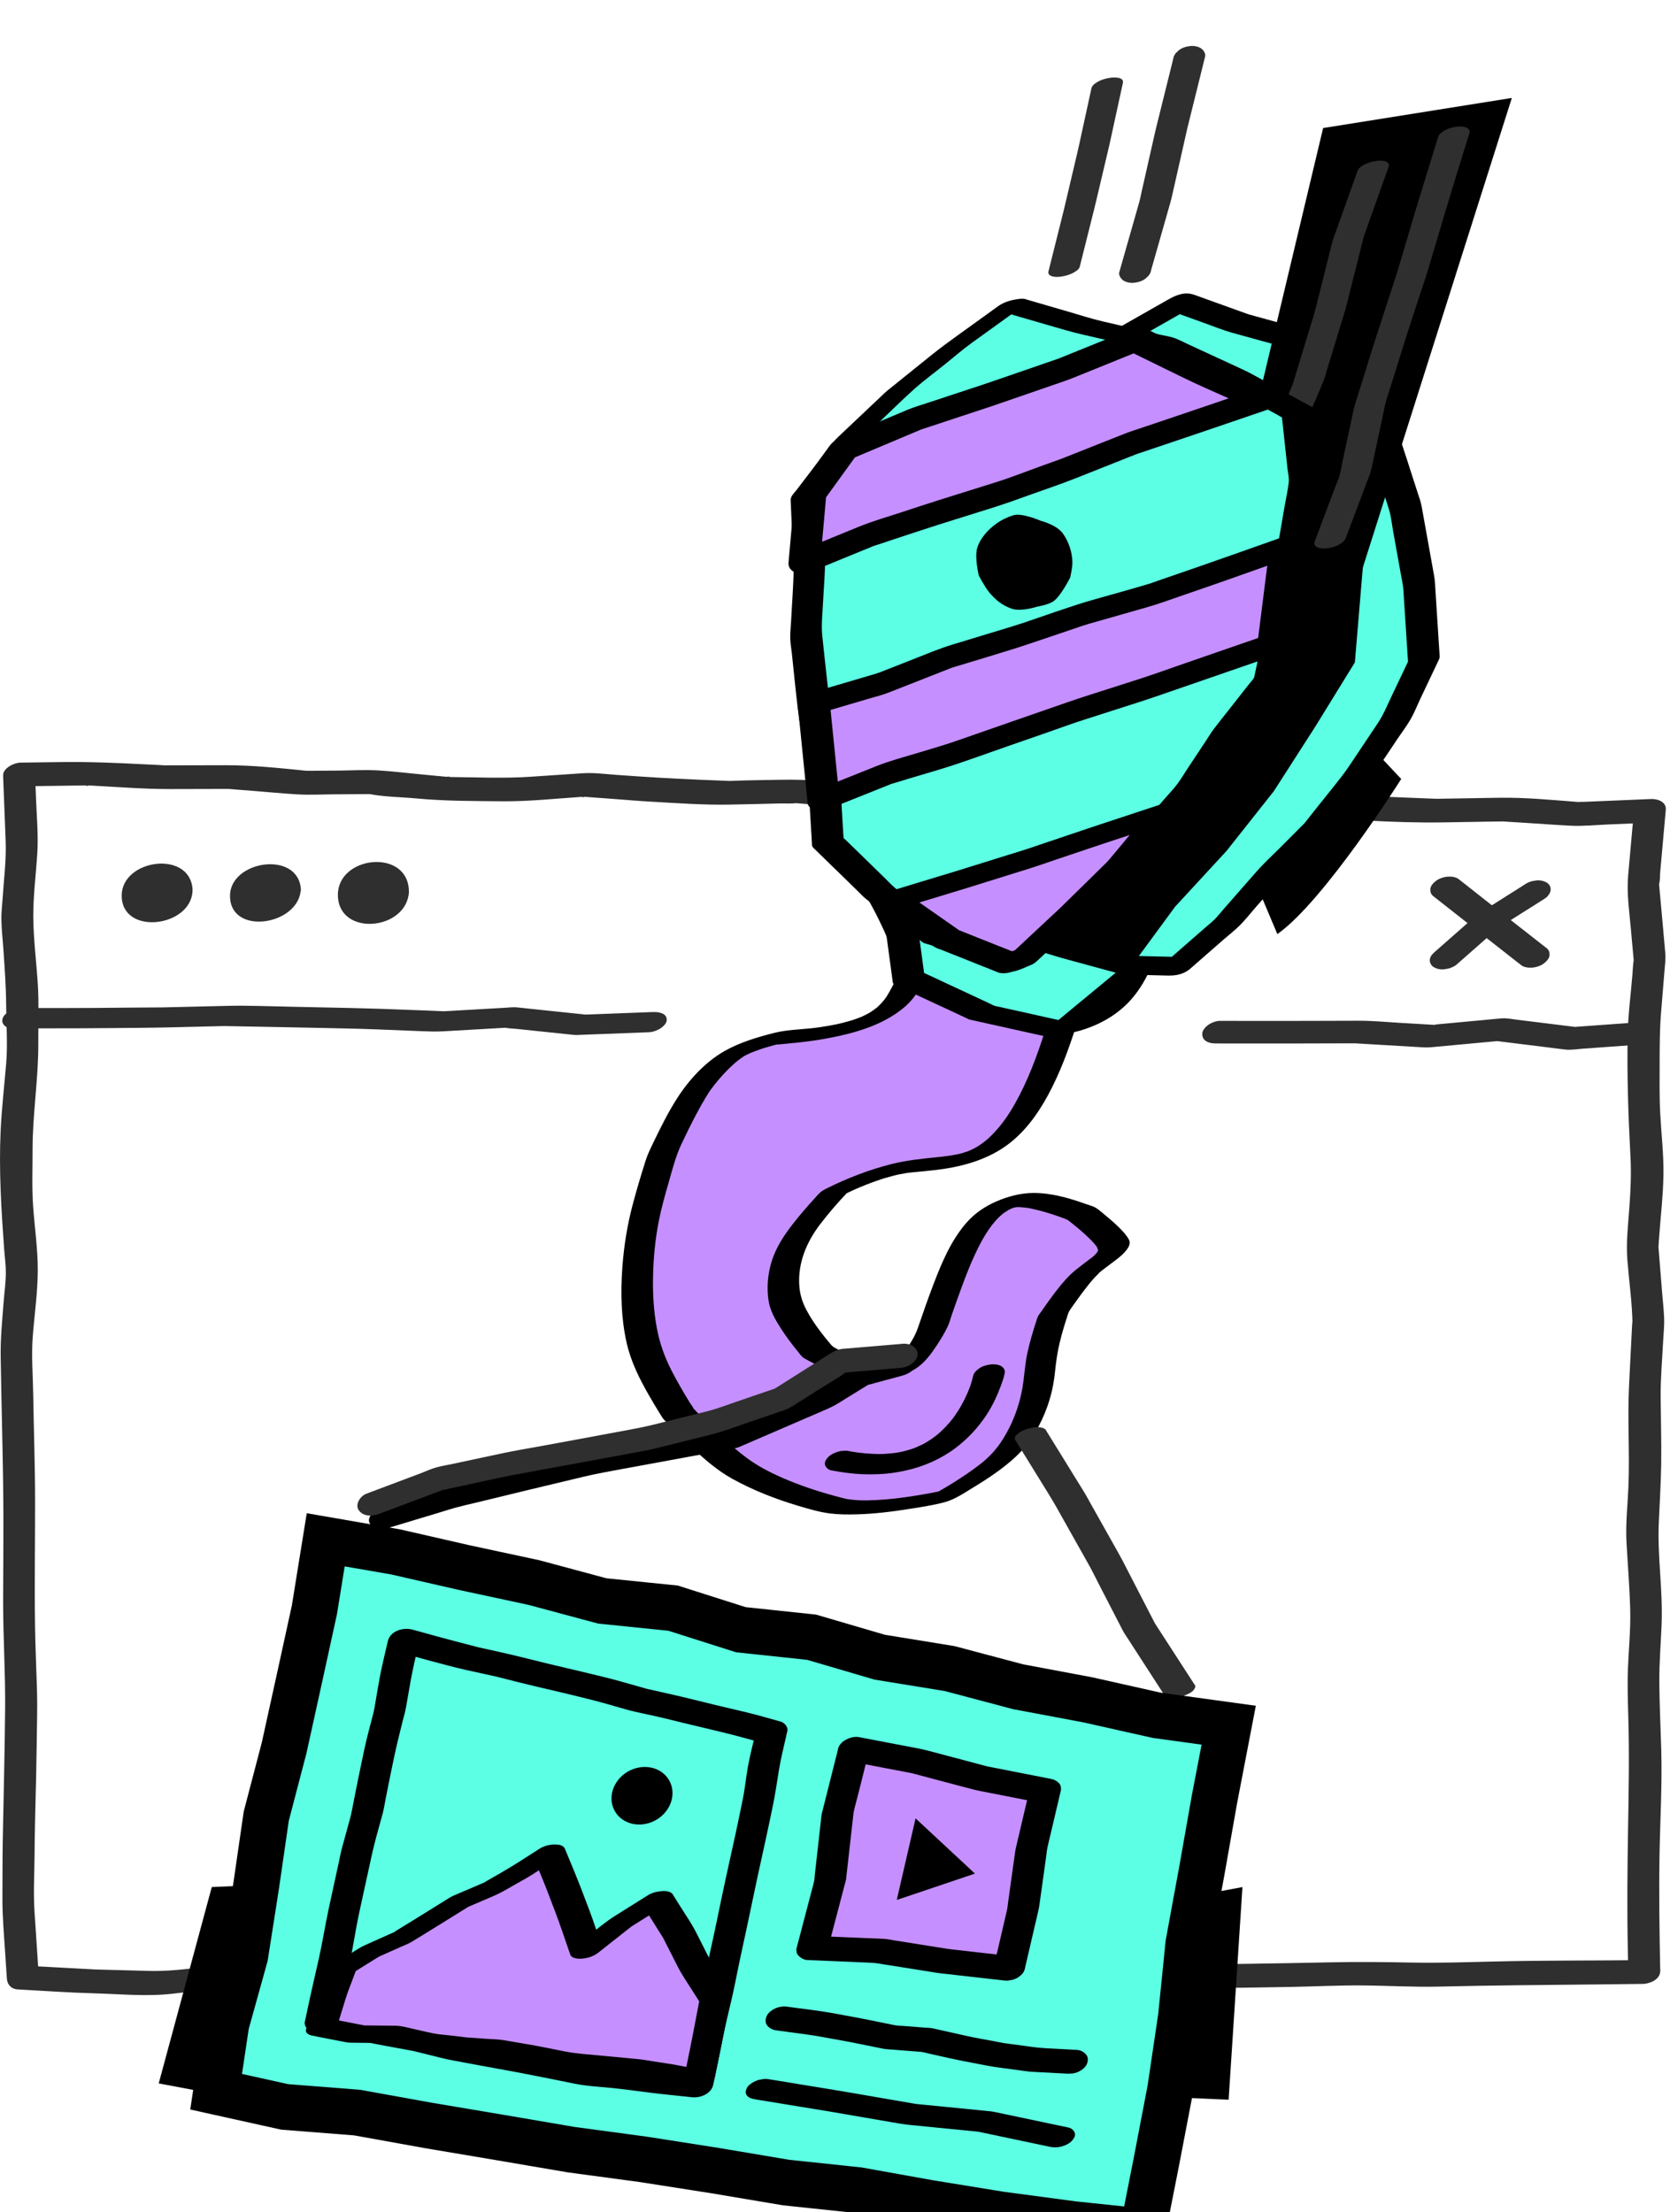 <svg width="400" height="530" viewBox="0 0 400 530" fill="none" xmlns="http://www.w3.org/2000/svg">
<g clip-path="url(#clip0_3331_84137)">
<path d="M394.147 469.577C382.023 469.712 369.88 469.619 357.759 469.915C351.236 470.073 344.729 470.291 338.206 470.163C331.534 470.033 324.918 469.969 318.249 470.116C305.049 470.404 291.849 470.567 278.646 470.728C277.956 470.737 277.265 470.74 276.575 470.754C275.584 470.775 275.846 470.669 276.707 470.789C275.479 470.617 274.174 470.666 272.935 470.607L260.633 470.016C254.432 469.719 248.19 470.886 241.991 471.037C238.848 471.113 235.674 470.91 232.533 470.844L226.568 470.721C226.097 470.711 225.627 470.69 225.156 470.692C225.421 470.692 226.535 470.737 225.397 470.697C218.936 470.47 212.455 470.083 205.989 470.137C199.567 470.191 193.148 470.203 186.732 470.397C182.739 470.517 178.714 470.491 174.728 470.758C173.678 470.829 175.542 470.806 175.152 470.794C174.612 470.777 174.076 470.761 173.536 470.747L167.425 470.565C164.092 470.465 160.698 470.163 157.366 470.269C153.932 470.378 150.478 470.813 147.054 471.085C140.483 471.605 134.012 471.6 127.416 471.597C120.819 471.595 114.606 471.366 108.201 471.203C107.731 471.191 107.26 471.172 106.789 471.167C106.832 471.167 108.211 471.238 107.111 471.16C105.372 471.037 103.629 470.955 101.889 470.851C98.208 470.633 94.528 470.366 90.846 470.196C87.757 470.054 84.59 470.508 81.51 470.714L75.013 471.148C74.436 471.186 73.843 471.193 73.268 471.264C72.154 471.406 74.429 471.368 73.549 471.304C69.751 471.021 65.936 470.881 62.135 470.669C59.581 470.527 57.019 470.229 54.474 470.517C48.244 471.219 41.989 472.332 35.714 472.165L23.209 471.834C22.854 471.824 22.5 471.81 22.142 471.805C23.396 471.82 23.058 471.831 22.197 471.784L16.476 471.475L6.752 470.95L9.293 473.502L8.266 457.975C7.961 453.355 8.257 448.645 8.283 444.015C8.332 435.474 8.697 426.94 8.779 418.399C8.822 413.874 8.992 409.331 8.855 404.806C8.699 399.604 8.46 394.4 8.387 389.196C8.247 379.414 8.41 369.616 8.406 359.832C8.406 351.293 8.089 342.762 7.959 334.223C7.888 329.603 7.49 324.871 7.84 320.26C8.24 315.004 9.03 309.635 9.047 304.367C9.063 299.305 8.306 294.132 7.94 289.081C7.611 284.572 7.805 280.013 7.8 275.492C7.788 266.911 9.222 258.42 9.174 249.848C9.148 245.169 9.347 240.43 9.054 235.758C8.718 230.391 7.999 224.951 7.973 219.574C7.949 214.609 8.607 209.554 8.926 204.598C9.21 200.214 8.801 195.794 8.63 191.41L8.391 185.273L4.255 188.381L14.418 188.246L20.402 188.166C20.7 188.161 21.147 188.239 21.438 188.151C20.373 188.473 20.378 188.116 21.352 188.168C27.861 188.508 34.385 189.047 40.905 189.031L53.639 189.002C54.15 189.002 54.666 189.023 55.174 188.997C55.806 188.967 53.635 188.889 54.843 189.005C56.501 189.165 58.166 189.269 59.824 189.399C63.587 189.699 67.355 190.068 71.123 190.297C74.188 190.484 77.3 190.307 80.368 190.288L86.863 190.245C87.475 190.241 88.088 190.245 88.698 190.234C89.975 190.208 87.92 190.12 88.436 190.219C92.092 190.924 96.025 190.931 99.729 191.28C106.562 191.921 113.357 191.89 120.223 191.959C126.557 192.023 132.898 191.332 139.213 190.909C139.405 190.898 139.608 190.905 139.797 190.869C140.41 190.761 139.814 191.245 139.114 190.824C139.327 190.952 139.918 190.883 140.15 190.9L146.034 191.33C149.364 191.574 152.695 191.874 156.027 192.06C162.186 192.408 168.456 192.859 174.624 192.758C178.697 192.691 182.768 192.571 186.84 192.476C188.12 192.448 189.53 192.58 190.797 192.384C190.769 192.389 189.366 192.292 190.457 192.396C191.159 192.464 191.866 192.509 192.571 192.564C206.124 193.646 219.636 194.291 233.231 194.577C239.964 194.719 246.653 194.674 253.387 194.563C255.011 194.537 256.643 194.549 258.268 194.483C259.347 194.438 257.168 194.395 257.868 194.457C258.42 194.506 258.975 194.516 259.526 194.547L272.258 195.234C278.724 195.584 285.245 194.908 291.709 194.587C291.927 194.575 292.173 194.589 292.39 194.554C292.949 194.459 291.643 194.53 291.61 194.518C291.936 194.648 292.509 194.568 292.852 194.589L298.533 194.908C301.865 195.095 305.198 195.286 308.53 195.471C320.924 196.149 333.466 197.217 345.881 197.011L358.62 196.799C359.128 196.789 359.648 196.815 360.155 196.773C360.786 196.718 358.615 196.678 359.823 196.773C361.484 196.898 363.146 196.983 364.809 197.089C368.577 197.328 372.345 197.614 376.112 197.806C379.151 197.959 382.247 197.635 385.282 197.508L394.851 197.106L391.337 194.525L389.982 209.665C389.608 213.834 390.211 217.917 390.587 222.086C390.826 224.738 391.053 227.389 391.304 230.039C391.422 231.282 391.415 229.067 391.247 230.426C391.112 231.509 391.067 232.612 390.98 233.7C390.604 238.296 389.982 242.945 389.878 247.558C389.653 257.448 390.008 267.261 390.533 277.13C390.748 281.171 390.57 284.936 390.289 288.987C389.989 293.297 389.447 297.596 389.792 301.907C390.199 307 390.949 312.183 391.02 317.29C390.996 315.607 390.895 317.961 390.873 318.386L390.663 322.551L390.197 331.815C389.79 339.916 390.372 348.044 390.041 356.157C389.861 360.548 389.338 365.062 389.579 369.453C389.875 374.834 390.325 380.227 390.469 385.613C390.592 390.243 390.121 394.953 389.932 399.578C389.769 403.593 389.904 407.559 390.019 411.579C390.275 420.446 390.109 429.259 389.953 438.128C389.783 447.789 389.705 457.401 389.896 467.06L390.008 472.687C390.088 476.721 397.727 475.658 397.659 472.16C397.477 462.891 397.335 453.665 397.491 444.398C397.63 436.037 398.146 427.611 397.907 419.257C397.753 413.874 397.486 408.483 397.444 403.097C397.406 398.453 397.801 393.771 397.99 389.132C398.319 381.068 396.982 373.043 397.311 364.984C397.508 360.2 397.827 355.405 397.893 350.62C397.966 345.328 397.801 340.025 397.756 334.733C397.718 330.439 398.108 326.126 398.323 321.837C398.425 319.793 398.674 317.699 398.588 315.654C398.503 313.61 398.271 311.649 398.111 309.654L397.351 300.151C397.295 299.428 397.219 298.702 397.179 297.977C397.264 299.508 397.297 297.719 397.332 297.209C397.697 291.967 398.349 286.661 398.43 281.408C398.503 276.558 397.917 271.614 397.659 266.769C397.441 262.693 397.515 258.618 397.519 254.537C397.524 250.519 397.531 246.594 397.858 242.595L398.643 233.009C398.773 231.407 398.998 229.819 398.86 228.217C398.399 222.828 397.888 217.442 397.403 212.054C397.38 211.803 397.373 211.548 397.335 211.3C397.295 211.038 397.207 212.326 397.406 211.683C397.652 210.884 397.571 209.828 397.647 208.996L398.506 199.41L398.99 194.001C399.163 192.075 397.03 191.354 395.476 191.42L385.521 191.838L379.338 192.098C378.922 192.115 378.437 192.072 378.026 192.153C377.863 192.186 379.476 192.24 378.331 192.153C371.926 191.67 365.419 191.009 358.993 191.117L346.228 191.33C345.618 191.34 345.003 191.335 344.393 191.361C343.27 191.408 345.578 191.427 344.736 191.387C343.194 191.314 341.652 191.269 340.11 191.21C333.386 190.952 326.671 190.675 319.952 190.316C313.294 189.959 306.638 189.593 299.983 189.217C297.383 189.071 294.751 188.785 292.147 188.915L279.635 189.539C279.11 189.565 276.629 189.319 276.236 189.709C276.48 189.468 277.781 189.768 276.338 189.692L273.795 189.555L261.315 188.882C255.04 188.544 248.718 189.083 242.436 189.075C239.382 189.073 236.327 188.95 233.276 188.886L227.152 188.759C226.627 188.747 226.1 188.73 225.575 188.726C225.012 188.721 227.131 188.787 225.816 188.728C219.567 188.454 213.297 188.39 207.062 187.891C200.345 187.355 193.699 186.651 186.961 186.807C182.988 186.899 179.002 186.904 175.033 187.081C173.927 187.13 175.715 187.135 175.398 187.114C174.861 187.078 174.319 187.071 173.78 187.048L167.463 186.793C160.724 186.521 154.033 186.1 147.307 185.609C144.733 185.419 142.132 185.074 139.551 185.247L126.981 186.088C120.621 186.514 114.225 186.211 107.856 186.15C107.551 186.147 107.087 186.055 106.787 186.14C107.733 185.873 108.031 186.228 107.52 186.147C107.253 186.105 106.971 186.095 106.699 186.069L101.196 185.552C97.749 185.228 94.296 184.8 90.841 184.58C87.385 184.361 83.999 184.59 80.609 184.611L74.379 184.651C73.939 184.654 73.481 184.623 73.043 184.661C72.861 184.677 74.493 184.765 73.344 184.647C66.957 184.001 60.437 183.307 54.015 183.321L41.255 183.352C40.645 183.352 40.033 183.344 39.42 183.356C38.297 183.378 40.598 183.437 39.77 183.373C38.27 183.259 36.764 183.214 35.262 183.136C28.36 182.775 21.563 182.477 14.657 182.569L4.882 182.699C3.413 182.718 0.674 183.999 0.745 185.807L1.357 201.573C1.532 206.056 0.925 210.612 0.636 215.084C0.527 216.771 0.307 218.496 0.331 220.188C0.364 222.694 0.667 225.225 0.835 227.725C1.123 232.064 1.45 236.368 1.473 240.714C1.499 245.348 1.864 250.11 1.483 254.731C1.043 260.095 0.404 265.479 0.154 270.855C-0.286 280.323 0.307 289.8 0.993 299.232C1.13 301.108 1.412 303.039 1.4 304.923C1.386 307.276 1.041 309.673 0.861 312.02C0.532 316.34 0.097 320.62 0.163 324.949C0.319 335.156 0.605 345.361 0.754 355.568C0.892 364.889 0.761 374.222 0.75 383.543C0.738 392.155 1.308 400.757 1.227 409.364C1.128 419.668 0.877 429.958 0.672 440.262C0.575 445.067 0.608 449.876 0.582 454.683C0.556 459.048 0.946 463.387 1.232 467.743L1.648 474.041C1.741 475.435 2.708 476.513 4.189 476.593C10.253 476.92 16.324 477.366 22.396 477.527C28.635 477.692 35.002 478.338 41.213 477.638L53.855 476.215C54.226 476.173 54.839 476.218 55.188 476.066C55.302 476.017 53.753 475.979 54.902 476.052C56.579 476.161 58.261 476.239 59.938 476.331C63.679 476.539 67.421 476.79 71.168 476.955C74.259 477.092 77.421 476.643 80.503 476.438L87 476.003C87.577 475.965 88.171 475.958 88.745 475.887C89.857 475.745 87.586 475.778 88.464 475.849C92.26 476.156 96.077 476.3 99.878 476.527C106.619 476.927 113.362 477.052 120.114 477.224C126.411 477.385 132.711 477.3 139.007 477.302C141.484 477.302 143.969 476.981 146.436 476.785L153.078 476.26C153.988 476.189 155.928 476.419 156.748 475.97C156.24 476.246 155.405 475.925 156.526 475.958C157.297 475.981 158.068 476.005 158.839 476.026L165.637 476.23C168.454 476.315 171.292 476.501 174.111 476.456C180.284 476.362 186.452 475.993 192.628 475.941L205.506 475.832C206.062 475.828 206.62 475.837 207.176 475.818C208.219 475.785 205.88 475.762 206.833 475.797C208.356 475.854 209.879 475.899 211.403 475.951C218.24 476.182 225.076 476.4 231.916 476.542C235.064 476.608 238.245 476.813 241.393 476.733C244.964 476.641 248.547 476.272 252.112 476.043L257.457 475.698C258.176 475.651 258.763 475.882 257.308 475.62C257.71 475.693 258.159 475.66 258.569 475.681L271.175 476.289C277.741 476.605 284.32 476.35 290.893 476.272C296.898 476.199 302.903 476.114 308.909 476.007C314.68 475.903 320.465 475.599 326.238 475.643C332.388 475.688 338.544 476.071 344.691 475.922C357.766 475.603 370.833 475.532 383.91 475.386L393.532 475.277C395.204 475.258 397.493 473.996 397.668 472.169C397.858 470.194 395.693 469.572 394.154 469.589L394.147 469.577Z" fill="#2F2F2F"/>
<path fill-rule="evenodd" clip-rule="evenodd" d="M29.151 214.512C29.08 224.192 45.648 222.176 46.114 213.505C46.114 213.46 46.099 213.422 46.097 213.38C46.111 213.302 46.13 213.224 46.126 213.141C45.61 203.565 29.215 205.76 29.148 214.512" fill="#2F2F2F"/>
<path fill-rule="evenodd" clip-rule="evenodd" d="M55.09 214.694C55.175 224.152 71.121 221.703 72.012 213.488C72.057 213.377 72.081 213.262 72.074 213.143C71.561 203.631 55.011 206.084 55.09 214.694Z" fill="#2F2F2F"/>
<path fill-rule="evenodd" clip-rule="evenodd" d="M80.934 214.443C81.023 224.49 97.452 222.946 97.951 213.644C97.958 213.5 97.942 213.375 97.918 213.25C97.918 213.217 97.93 213.179 97.927 213.146C97.39 203.215 80.846 205.059 80.931 214.443" fill="#2F2F2F"/>
<path d="M341.051 158.054L339.874 139.722L336.588 121.456L330.761 103.835L323.788 86.644L310.482 81.204L296.665 77.392L283.018 72.481L269.52 80.15L266.878 96.216L264.702 112.544L262.434 128.86L260.203 145.181L258.195 161.533L255.045 177.727L252.727 194.038L251.173 210.454L248.969 226.76L265.097 231.107L281.894 231.504L293.933 220.982L304.401 209.045L315.633 197.779L325.538 185.351L334.363 172.147L341.051 158.054Z" fill="#5CFFE4"/>
<path d="M344.819 157.045L343.826 141.577C343.748 140.365 343.722 139.155 343.506 137.962L342.028 129.737L340.524 121.376C340.316 120.218 339.926 119.147 339.557 118.027C337.887 112.979 336.361 107.858 334.543 102.864C333.946 101.231 333.235 99.631 332.579 98.019L328.892 88.928L327.733 86.068C327.676 85.926 327.624 85.777 327.558 85.638C327.286 85.056 326.908 84.827 326.38 84.612L318.521 81.398C316.589 80.609 314.654 79.649 312.648 79.054C310.172 78.321 307.665 77.681 305.177 76.993L300.78 75.781L299.392 75.398C299.004 75.291 298.41 75.064 299.63 75.513C297.393 74.691 295.144 73.899 292.902 73.091C290.614 72.269 288.33 71.434 286.038 70.621C283.784 69.82 281.736 70.664 279.803 71.763L276.4 73.696L268.316 78.29C267.327 78.853 266.045 79.42 265.74 80.616C265.563 81.311 265.504 82.057 265.385 82.766C264.61 87.486 263.704 92.201 263.063 96.939C262.356 102.164 261.67 107.394 260.972 112.622C260.345 117.318 259.669 122.007 259.018 126.7C258.427 130.964 257.848 135.227 257.263 139.491C256.703 143.586 256.173 147.679 255.669 151.78C255.144 156.055 254.735 160.342 253.912 164.57L252.055 174.115C251.769 175.588 251.424 177.06 251.213 178.547C250.471 183.767 249.711 188.988 248.985 194.211C248.768 195.782 248.673 197.375 248.524 198.954L247.621 208.511C247.214 212.817 246.556 217.095 245.977 221.379L245.189 227.21C245.054 228.2 245.83 228.654 246.677 228.88L260.4 232.577C261.743 232.938 262.987 233.314 264.382 233.347L272.131 233.531L279.754 233.713C281.646 233.758 283.467 233.416 284.983 232.156C285.525 231.705 286.045 231.227 286.577 230.764L293.235 224.943C294.477 223.856 295.827 222.826 296.991 221.656C298.398 220.243 299.647 218.626 300.962 217.128L306.546 210.759C309.188 207.745 312.159 205.006 314.987 202.17C316.378 200.776 317.906 199.441 319.157 197.912C320.371 196.43 321.544 194.915 322.738 193.419C325.181 190.351 327.799 187.374 329.98 184.112L334.779 176.93C335.806 175.396 336.972 173.889 337.884 172.284C338.797 170.679 339.453 168.978 340.226 167.349L343.904 159.6L344.573 158.189C344.843 157.622 345.006 157.093 344.542 156.558C344.079 156.024 343.126 155.847 342.492 155.835C341.491 155.819 340.444 155.991 339.533 156.412C338.833 156.736 337.87 157.199 337.525 157.927L333.242 166.95C332.229 169.082 331.34 171.265 330.027 173.229L323.23 183.403C321.974 185.284 320.588 187.012 319.176 188.782C316.863 191.687 314.517 194.568 312.232 197.493C311.797 198.051 313.012 196.666 312.348 197.33L311.038 198.644L306.522 203.172C304.675 205.025 302.71 206.812 300.983 208.781L293.237 217.615C292.462 218.498 291.724 219.453 290.894 220.287C290.186 220.999 289.366 221.623 288.614 222.282L279.515 230.235L278.853 230.814L283.337 229.28L268.678 228.932C268.006 228.916 267.256 228.802 266.589 228.883C266.535 228.89 267.814 229.126 267.143 228.923C266.811 228.821 266.471 228.741 266.135 228.651L257.874 226.427L251.256 224.645L252.744 226.316L254.858 210.674C255.513 205.826 255.809 200.908 256.27 196.038C256.708 191.413 257.464 186.821 258.117 182.222C258.361 180.501 258.545 178.759 258.865 177.051C259.368 174.347 259.915 171.651 260.44 168.949C260.965 166.248 261.499 163.797 261.944 161.209C262.261 159.364 262.412 157.475 262.639 155.615C263.2 151.057 263.737 146.495 264.359 141.946C265.016 137.141 265.662 132.335 266.331 127.532C267.048 122.383 267.779 117.233 268.479 112.081C269.196 106.806 269.886 101.526 270.589 96.251C271.239 91.371 272.176 86.515 272.975 81.656L273.297 79.706L271.882 81.356L283.692 74.644L285.38 73.684L280.033 74.353L288.557 77.423C290.804 78.231 293.039 79.141 295.342 79.777L305.976 82.71L307.755 83.201C307.882 83.237 308.01 83.279 308.138 83.308C308.502 83.388 307.182 82.937 307.57 83.109C308.708 83.612 309.881 84.054 311.033 84.525L320.803 88.519L320.02 87.654L326.149 102.765C327.809 106.858 329.062 111.107 330.448 115.3C331.222 117.637 332.092 119.967 332.773 122.333C333.235 123.935 333.395 125.679 333.691 127.317L335.503 137.397C335.742 138.725 336.059 140.053 336.146 141.403L337.251 158.572L337.281 159.064C337.322 159.68 338.32 160.063 338.762 160.172C339.63 160.382 340.739 160.288 341.584 160.04C342.977 159.631 344.93 158.761 344.822 157.045H344.819Z" fill="black"/>
<path d="M316.917 30.677L293.703 128.045L322.369 136.321L325.943 137.477L362.118 23.464L316.917 30.677Z" fill="black"/>
<path d="M344.464 32.825L341.321 43.013C340.576 45.426 339.819 47.837 339.1 50.259L335.368 62.841C334.692 65.12 333.961 67.374 333.225 69.636L329.5 81.072C328.559 83.962 327.681 86.876 326.773 89.776L324.86 95.892C324.649 96.566 324.422 97.23 324.273 97.92L321.65 110.15C321.378 111.424 321.179 112.745 320.825 113.998C320.548 114.976 320.099 115.936 319.739 116.886L315.16 129.026L314.836 129.886C314.626 130.446 315.139 130.924 315.576 131.127C316.272 131.453 317.317 131.437 318.043 131.325C319.025 131.174 320.051 130.902 320.9 130.373C321.508 129.993 322.09 129.565 322.353 128.868L326.125 118.868L328.097 113.636C328.339 112.998 328.469 112.384 328.613 111.712L331.364 98.88C331.548 98.022 331.683 97.138 331.929 96.294C332.343 94.869 332.816 93.46 333.258 92.045L336.868 80.51C337.769 77.631 338.734 74.769 339.668 71.902C340.552 69.182 341.501 66.476 342.314 63.735L345.862 51.779C346.529 49.531 347.203 47.291 347.894 45.05L351.709 32.681L351.979 31.804C352.156 31.227 351.709 30.783 351.238 30.563C350.543 30.237 349.497 30.254 348.771 30.365C347.79 30.516 346.763 30.788 345.914 31.317C345.33 31.684 344.675 32.128 344.462 32.823L344.464 32.825Z" fill="#2F2F2F"/>
<path d="M325.162 40.924L322.26 49.07L320.229 54.768C319.886 55.733 319.498 56.692 319.195 57.668C318.973 58.382 318.826 59.126 318.644 59.849L317.237 65.441C316.447 68.584 315.68 71.737 314.864 74.875C314.706 75.487 314.5 76.09 314.316 76.698L312.707 81.972L309.72 91.778C309.557 92.309 309.309 92.815 309.091 93.328L307.026 98.197L302.854 108.037C302.653 108.51 302.511 108.99 302.36 109.481L300.889 114.267L297.644 124.814L297.44 125.476C297.27 126.029 297.684 126.4 298.148 126.592C298.845 126.882 299.881 126.833 300.595 126.715C301.577 126.554 302.596 126.287 303.457 125.776C304.015 125.448 304.734 125.027 304.936 124.368L307.478 116.103L309.257 110.323C309.557 109.344 309.817 108.345 310.163 107.38C310.413 106.676 310.749 105.991 311.04 105.303L313.294 99.986C314.562 96.996 315.884 94.023 317.1 91.012C317.336 90.428 317.483 89.797 317.665 89.197L319.273 83.922L322.26 74.117C322.424 73.585 322.544 73.039 322.679 72.5L323.966 67.381L326.567 57.035C326.693 56.536 326.865 56.066 327.038 55.584L328.72 50.867L332.426 40.468L332.658 39.816C332.852 39.272 332.39 38.882 331.95 38.7C331.253 38.41 330.217 38.459 329.502 38.577C328.521 38.738 327.502 39.005 326.641 39.516C326.066 39.853 325.397 40.262 325.162 40.924Z" fill="#2F2F2F"/>
<path d="M211.561 214.247C211.561 214.247 220.53 229.384 218.002 234.522C216.318 237.944 214.695 242.255 205.935 245.294C203.35 246.192 200.145 246.976 196.136 247.598C193.331 248.033 186.472 248.638 186.472 248.638C186.472 248.638 178.255 250.545 174.696 253.133C171.86 255.196 169.263 257.881 166.926 261.017C163.686 265.368 158.757 276.22 158.757 276.22C158.757 276.22 154.88 288.1 153.854 294.202C152.91 299.818 152.496 305.388 152.657 310.542C152.837 316.316 153.736 321.57 155.415 325.774C157.364 330.654 162.418 338.585 162.418 338.585C162.418 338.585 171.976 348.934 178.104 352.453C184.232 355.972 191.24 358.518 199.057 360.491C207.635 362.656 226.06 358.475 226.06 358.475C226.06 358.475 237.545 352.314 241.641 347.282C245.747 342.239 248.481 335.908 249.037 328.336C249.456 322.645 252.322 314.749 252.322 314.749C252.322 314.749 257.566 306.927 260.26 304.712C263.458 302.082 266.223 300.616 266.774 298.783C267.325 296.949 259.073 290.766 259.073 290.766C259.073 290.766 249.683 286.907 244.671 287.528C240.62 288.032 236.727 289.993 233.718 294.264C231.679 297.154 230.116 300.222 228.813 303.287C226.573 308.557 223.335 318.211 223.335 318.211C223.335 318.211 219.489 326.098 216.031 327.823C213.957 328.858 211.386 329.253 208.087 328.818C203.281 328.184 195.883 323.907 195.883 323.907C195.883 323.907 188.761 315.961 187.9 310.913C187.039 305.865 188.125 300.392 191.595 295.375C194.662 290.941 199.759 285.588 199.759 285.588C199.759 285.588 210.277 280.093 219.563 279.21C224.688 278.72 229.406 278.434 233.834 276.586C238.422 274.67 242.699 271.077 246.79 263.843C249.279 259.445 251.696 253.705 254.077 246.178C254.077 246.178 266.208 246.709 272.169 231.795L248.928 226.784C248.928 226.784 242.942 232.52 235.038 228.836C225.915 224.586 211.561 214.256 211.561 214.256V214.247Z" fill="#C58FFF"/>
<path d="M207.791 215.256C208.768 216.906 209.657 218.612 210.504 220.332C212.037 223.447 213.482 226.694 214.267 230.088C214.442 230.847 214.582 231.617 214.646 232.395C214.672 232.721 214.686 233.049 214.679 233.378C214.679 233.461 214.643 233.962 214.664 233.751C214.686 233.56 214.624 234.007 214.608 234.092C214.371 235.309 213.633 236.507 213.044 237.582C212.879 237.882 212.708 238.18 212.529 238.471C212.436 238.622 212.335 238.769 212.243 238.92C212.058 239.215 212.276 238.87 212.306 238.83C212.224 238.941 212.146 239.057 212.063 239.168C211.568 239.83 211.02 240.449 210.419 241.016C210.393 241.04 209.894 241.531 209.868 241.512C209.861 241.508 210.391 241.099 209.986 241.408C209.894 241.479 209.802 241.555 209.709 241.626C209.288 241.95 208.849 242.252 208.399 242.536C207.744 242.949 208.931 242.245 208.231 242.64C207.981 242.782 207.727 242.916 207.472 243.049C207.169 243.205 206.859 243.351 206.552 243.498C206.275 243.63 206.242 243.807 206.76 243.413C206.609 243.528 206.36 243.58 206.188 243.651C205.57 243.902 204.944 244.133 204.31 244.346C204.187 244.389 204.061 244.429 203.938 244.469C203.477 244.623 204.825 244.192 204.355 244.334C204.057 244.424 203.761 244.516 203.463 244.601C202.865 244.774 202.262 244.932 201.656 245.083C201.353 245.157 201.051 245.23 200.748 245.298C200.594 245.334 200.057 245.433 200.667 245.32C201.332 245.194 200.599 245.334 200.452 245.365C199.111 245.641 197.763 245.882 196.408 246.078C196.015 246.135 195.623 246.185 195.23 246.234C195.01 246.263 194.788 246.289 194.568 246.315C194.265 246.35 193.203 246.461 194.452 246.331C191.467 246.646 188.343 246.712 185.426 247.451C181.387 248.475 177.177 249.725 173.541 251.795C168.884 254.447 164.977 258.729 162.118 263.215C160.008 266.526 158.253 270.073 156.548 273.604C155.838 275.074 155.129 276.499 154.637 278.052C153.523 281.563 152.465 285.094 151.524 288.656C150.219 293.6 149.429 298.601 149.06 303.703C148.632 309.654 148.764 315.744 150.067 321.588C151.087 326.166 153.132 330.25 155.45 334.294C156.316 335.804 157.208 337.297 158.125 338.774C158.43 339.266 158.719 339.762 159.116 340.185C161.193 342.4 163.345 344.548 165.561 346.623C168.594 349.461 171.753 352.252 175.405 354.271C180.424 357.045 185.798 359.139 191.29 360.772C193.752 361.505 196.245 362.249 198.801 362.571C200.923 362.838 203.082 362.847 205.216 362.788C209.52 362.668 213.822 362.129 218.073 361.448C220.771 361.016 223.536 360.595 226.185 359.9C228.638 359.257 230.859 357.716 233.002 356.419C236.627 354.221 240.218 351.841 243.33 348.946C246.79 345.73 249.331 341.284 250.892 336.86C251.802 334.282 252.386 331.592 252.67 328.872C252.923 326.438 253.231 324.068 253.808 321.683C254.293 319.679 254.87 317.696 255.513 315.739C255.712 315.13 255.854 314.451 256.216 313.915C256.263 313.844 256.313 313.773 256.362 313.702C256.611 313.336 256.14 314.026 256.31 313.778C256.502 313.499 256.696 313.222 256.89 312.946C257.363 312.272 257.84 311.601 258.325 310.935C259.475 309.358 260.653 307.794 261.939 306.326C262.443 305.75 263.025 305.249 263.536 304.684C262.992 305.284 263.212 304.951 263.413 304.792C263.559 304.674 263.706 304.556 263.853 304.44C264.137 304.216 264.423 303.996 264.709 303.776C265.298 303.327 265.896 302.89 266.487 302.443C267.495 301.685 268.548 300.914 269.392 299.971C269.945 299.352 270.655 298.463 270.574 297.565C270.522 296.996 270.123 296.49 269.799 296.046C269.378 295.464 268.898 294.933 268.396 294.42C267.251 293.252 266.01 292.179 264.749 291.14C264.061 290.572 263.373 289.937 262.625 289.45C261.878 288.963 260.868 288.72 260.047 288.426C256.052 286.999 251.831 285.787 247.559 285.791C244.518 285.791 241.372 286.628 238.602 287.84C235.833 289.053 233.453 290.683 231.512 292.898C227.869 297.053 225.608 302.379 223.657 307.487C222.311 311.008 221.057 314.567 219.847 318.136C219.151 320.185 217.879 322.097 216.675 323.876C216.902 323.541 216.507 324.112 216.455 324.183C216.315 324.377 216.173 324.571 216.029 324.76C215.71 325.178 215.379 325.59 215.029 325.984C214.738 326.313 214.433 326.632 214.109 326.93C214.045 326.989 213.919 327.071 213.877 327.137C213.905 327.095 214.385 326.755 214.042 326.991C213.87 327.111 213.69 327.234 213.52 327.357C213.226 327.572 214.215 327.031 213.879 327.14C213.754 327.18 213.581 327.267 213.472 327.336C213.517 327.308 214.34 327.003 213.794 327.185C213.728 327.206 213.442 327.289 213.42 327.322C213.444 327.286 214.437 327.038 213.83 327.185C213.78 327.197 213.432 327.296 213.43 327.289C213.423 327.265 214.489 327.1 213.825 327.201C213.647 327.23 213.468 327.256 213.288 327.289C212.824 327.371 214.038 327.232 213.56 327.263C213.406 327.272 213.255 327.289 213.101 327.296C212.947 327.303 212.787 327.312 212.63 327.315C212.526 327.317 212.008 327.317 212.434 327.322C212.86 327.327 212.325 327.315 212.221 327.31C212.006 327.301 211.791 327.286 211.578 327.27C211.19 327.239 210.807 327.192 210.421 327.145C209.792 327.067 210.88 327.256 210.237 327.114C210 327.062 209.766 327.01 209.532 326.951C209.009 326.818 208.491 326.665 207.978 326.495C206.911 326.143 205.864 325.731 204.83 325.287C204.359 325.084 203.894 324.876 203.43 324.658C203.352 324.623 202.709 324.313 203.078 324.493C202.822 324.368 202.567 324.245 202.311 324.117C201.625 323.775 200.944 323.42 200.272 323.054C199.724 322.756 199.414 322.574 199.019 322.113C198.082 321.024 197.184 319.899 196.323 318.745C195.209 317.252 194.088 315.59 193.163 313.839C192.191 312.001 191.611 310.171 191.455 308.092C191.044 302.618 193.196 297.537 196.413 293.328C198.522 290.57 200.814 287.93 203.21 285.416L201.99 286.266C202.73 285.881 203.489 285.524 204.248 285.177C204.605 285.014 204.965 284.853 205.322 284.692C205.736 284.508 204.388 285.097 204.981 284.841C205.086 284.796 205.19 284.752 205.294 284.707C205.54 284.603 205.786 284.499 206.032 284.395C207.077 283.96 208.13 283.549 209.191 283.161C209.776 282.948 210.362 282.743 210.951 282.544C211.252 282.445 212.228 282.199 211.039 282.511C211.41 282.414 211.774 282.282 212.141 282.176C212.739 281.998 213.342 281.833 213.945 281.677C214.251 281.599 214.556 281.523 214.861 281.45C215.015 281.415 215.168 281.379 215.322 281.344C216.162 281.145 214.383 281.528 215.23 281.365C215.845 281.247 216.46 281.129 217.082 281.032C217.389 280.984 217.697 280.944 218.004 280.902C218.621 280.817 217.831 280.925 217.756 280.928C218.011 280.921 218.278 280.878 218.532 280.854C220.27 280.691 222.006 280.531 223.742 280.335C229.757 279.659 235.818 278.13 240.83 274.603C245.227 271.51 248.444 267.1 250.986 262.423C253.884 257.091 255.989 251.349 257.817 245.575L251.677 247.863C254.111 247.964 256.606 247.529 258.928 246.832C263.505 245.462 267.743 243.056 270.929 239.447C273.067 237.024 274.702 234.177 275.908 231.189C276.097 230.719 275.674 230.334 275.246 230.242L266.388 228.332L253.56 225.565C253.105 225.468 252.651 225.366 252.197 225.272C249.901 224.792 247.235 225.468 245.461 227.006C245.409 227.051 245.35 227.132 245.289 227.158C245.293 227.158 245.941 226.635 245.629 226.869C245.563 226.919 245.499 226.973 245.435 227.023C245.099 227.283 244.749 227.526 244.39 227.753C244.272 227.829 243.858 228.075 244.378 227.767C244.898 227.46 244.461 227.715 244.335 227.784C244.066 227.93 243.789 228.06 243.515 228.198C243.011 228.45 244.361 227.855 243.822 228.063C243.673 228.12 243.529 228.181 243.38 228.235C243.221 228.294 242.495 228.533 243.252 228.29C244.009 228.046 243.271 228.273 243.091 228.32C243.006 228.342 242.919 228.358 242.836 228.384C242.467 228.491 243.46 228.207 243.415 228.259C243.352 228.332 242.975 228.339 242.876 228.354C242.784 228.368 242.692 228.375 242.599 228.391C242.23 228.46 243.113 228.344 243.068 228.339C242.824 228.318 242.538 228.372 242.292 228.384C241.715 228.41 242.897 228.422 242.308 228.384C242.103 228.37 241.895 228.361 241.689 228.342C241.483 228.323 241.265 228.285 241.055 228.264C241.552 228.313 240.92 228.235 240.74 228.193C239.752 227.961 238.813 227.6 237.895 227.172C237.689 227.075 237.957 227.2 237.98 227.212C237.902 227.174 237.826 227.136 237.748 227.099C237.592 227.021 237.436 226.945 237.278 226.867C236.93 226.692 236.582 226.515 236.237 226.335C233.231 224.766 230.319 223.015 227.448 221.207C223.323 218.612 219.345 215.819 215.324 213.072C215.253 213.023 215.182 212.971 215.111 212.921C214.594 212.548 213.754 212.545 213.16 212.571C212.195 212.616 211.114 212.853 210.218 213.212C209.726 213.408 206.836 214.729 208.035 215.592C211.973 218.425 216.015 221.129 220.116 223.717C223.271 225.709 226.476 227.645 229.804 229.337C231.852 230.379 233.846 231.241 236.131 231.596C238.68 231.991 241.339 231.681 243.82 231.038C246.883 230.247 250.059 228.807 252.379 226.598L245.87 228.339L266.199 232.723L269.11 233.352L268.448 232.404C267.909 233.737 267.296 235.039 266.577 236.285C266.286 236.788 265.979 237.284 265.655 237.767C265.447 238.079 265.925 237.403 265.556 237.908C265.48 238.012 265.407 238.119 265.329 238.223C265.142 238.476 264.95 238.726 264.754 238.972C264.063 239.837 263.309 240.652 262.493 241.401C262.334 241.548 262.169 241.69 262.008 241.834C261.674 242.129 262.119 241.725 262.159 241.709C262.053 241.756 261.946 241.881 261.854 241.954C261.48 242.25 261.095 242.531 260.698 242.8C260.518 242.921 260.338 243.039 260.154 243.155C260.054 243.216 259.948 243.273 259.853 243.339C259.846 243.344 260.612 242.911 260.201 243.134C259.811 243.344 259.425 243.561 259.025 243.755C258.874 243.828 258.718 243.897 258.567 243.97C258.124 244.183 259.146 243.729 259.089 243.741C258.997 243.762 258.898 243.821 258.81 243.857C258.47 243.996 258.127 244.119 257.781 244.242C257.062 244.495 258.85 243.921 258.202 244.107C258.053 244.15 257.904 244.195 257.753 244.237C257.493 244.308 256.4 244.559 257.327 244.358C258.254 244.157 257.282 244.36 257.036 244.403C256.805 244.443 256.57 244.471 256.336 244.504C255.764 244.587 257.448 244.4 256.887 244.443C256.783 244.45 256.679 244.462 256.575 244.469C256.417 244.481 256.258 244.49 256.1 244.495C256.003 244.497 255.901 244.493 255.804 244.5C255.603 244.516 256.887 244.523 256.495 244.507C255.208 244.452 253.936 244.682 252.734 245.138C252.013 245.412 250.627 245.941 250.357 246.792C248.434 252.856 246.213 258.906 243.07 264.458C241.49 267.251 239.678 269.846 237.365 272.113C237.124 272.349 236.88 272.578 236.63 272.803C236.507 272.914 236.381 273.018 236.261 273.129C235.96 273.401 236.753 272.739 236.258 273.134C235.764 273.528 235.227 273.939 234.686 274.306C234.437 274.474 234.182 274.634 233.929 274.797C233.721 274.932 233.328 275.062 234.101 274.7C233.997 274.75 233.896 274.819 233.796 274.873C233.24 275.183 232.668 275.445 232.098 275.721C233.326 275.131 232.063 275.721 231.779 275.83C231.478 275.943 230.137 276.281 231.325 276.007C230.915 276.102 230.513 276.246 230.104 276.35C229.941 276.393 229.775 276.433 229.612 276.473C229.447 276.513 229.284 276.551 229.118 276.586C229.678 276.466 229.809 276.437 229.511 276.499C228.711 276.645 227.916 276.792 227.112 276.908C226.684 276.969 226.256 277.024 225.826 277.078C225.646 277.099 224.754 277.229 225.722 277.092C225.461 277.13 225.194 277.149 224.932 277.175C221.048 277.567 217.245 277.931 213.449 278.893C208.174 280.228 203.011 282.228 198.137 284.638C197.493 284.957 196.862 285.283 196.332 285.784C195.942 286.153 195.589 286.578 195.225 286.975C193.399 288.972 191.621 291.021 189.956 293.155C187.82 295.89 185.902 298.775 184.852 302.11C183.884 305.18 183.598 308.526 184.107 311.707C184.476 314.009 185.687 316.129 186.924 318.069C188.16 320.01 189.568 321.903 191.041 323.701C191.533 324.304 191.997 325.053 192.685 325.438C194.52 326.464 196.413 327.4 198.335 328.246C200.947 329.394 203.645 330.33 206.502 330.597C210.79 330.997 215.497 330.248 219.198 327.958C221.386 326.606 222.945 324.465 224.343 322.357C225.31 320.898 226.24 319.369 226.992 317.788C227.382 316.966 227.611 316.044 227.907 315.186C228.721 312.83 229.553 310.479 230.421 308.139C231.391 305.523 232.391 302.911 233.586 300.39C235.066 297.263 236.791 294.028 239.288 291.586C239.532 291.348 239.785 291.116 240.045 290.891C239.591 291.281 240.156 290.813 240.22 290.764C240.336 290.676 240.454 290.589 240.572 290.504C240.852 290.303 241.213 290.138 241.466 289.908C240.911 290.412 241.244 290.036 241.492 289.904C241.677 289.804 241.861 289.71 242.051 289.618C242.167 289.561 242.313 289.511 242.427 289.443C241.571 289.96 242.032 289.615 242.323 289.504C242.45 289.455 242.578 289.412 242.706 289.362C243.437 289.081 241.736 289.632 242.491 289.429C242.81 289.343 243.139 289.213 243.467 289.176C243.451 289.176 242.422 289.372 243.044 289.275C243.243 289.244 243.439 289.204 243.638 289.176C244.683 289.02 242.836 289.221 243.69 289.176C244.004 289.159 244.813 289.275 243.817 289.157C244.442 289.23 245.073 289.232 245.7 289.317C245.993 289.358 246.313 289.377 246.596 289.455C246.53 289.436 246.019 289.343 246.478 289.436C246.66 289.473 246.845 289.507 247.027 289.544C247.637 289.672 248.245 289.816 248.848 289.972C250.901 290.501 252.921 291.161 254.905 291.908C255.262 292.042 255.641 292.25 256.012 292.338C255.759 292.279 255.388 291.964 255.733 292.257C255.92 292.416 256.121 292.558 256.313 292.709C257.751 293.841 259.16 295.013 260.489 296.27C261.171 296.913 261.84 297.58 262.424 298.312C262.483 298.388 262.54 298.466 262.602 298.541C262.833 298.825 262.471 298.331 262.587 298.523C262.663 298.645 262.743 298.764 262.81 298.891C262.928 299.116 262.93 299.449 263.041 299.645C262.859 299.326 263.16 299.281 263.034 299.473C262.978 299.558 262.952 299.692 262.909 299.787C262.869 299.87 262.814 299.95 262.777 300.035C262.602 300.444 263.046 299.756 262.727 300.099C262.538 300.302 262.365 300.515 262.166 300.709C262.081 300.791 261.994 300.874 261.904 300.954C261.812 301.039 261.717 301.122 261.622 301.203C261.864 301.002 261.909 300.961 261.757 301.084C260.437 302.098 259.089 303.077 257.793 304.117C255.922 305.615 254.42 307.392 252.964 309.287C251.724 310.899 250.542 312.551 249.39 314.224C249.146 314.579 248.801 314.978 248.605 315.378C248.408 315.777 248.288 316.29 248.141 316.727C247.353 319.105 246.656 321.518 246.114 323.961C245.447 326.967 245.36 330.028 244.792 333.046C244.224 336.064 243.181 339.231 241.734 342.074C240.466 344.557 239.142 346.644 237.186 348.627C236.788 349.029 236.377 349.414 235.953 349.79C235.816 349.91 235.137 350.574 235.653 350.055C235.4 350.31 235.073 350.527 234.792 350.749C233.799 351.532 232.772 352.276 231.729 352.992C230.686 353.708 229.598 354.42 228.51 355.1C228.065 355.379 227.618 355.653 227.169 355.927C226.951 356.06 226.732 356.192 226.512 356.322C225.731 356.788 227.079 355.991 226.424 356.374C225.575 356.868 224.721 357.362 223.855 357.827L225.707 357.133C225.639 357.149 225.57 357.159 225.502 357.178C224.887 357.35 226.651 356.932 226.218 357.024C226.079 357.055 225.937 357.083 225.797 357.114C225.005 357.282 224.21 357.438 223.416 357.589C220.866 358.073 218.302 358.492 215.729 358.827C215.369 358.874 215.01 358.919 214.65 358.962C214.468 358.983 214.286 359.004 214.104 359.026C213.397 359.108 215.019 358.929 214.307 359.004C213.506 359.087 212.704 359.167 211.902 359.231C210.438 359.349 208.972 359.427 207.503 359.444C207.243 359.446 206.001 359.392 207.086 359.451C206.744 359.432 206.398 359.437 206.055 359.423C205.348 359.394 204.641 359.345 203.936 359.264C203.631 359.229 203.326 359.191 203.023 359.144C202.756 359.104 202.47 359.201 203.104 359.163C202.978 359.17 202.803 359.104 202.68 359.078C201.699 358.87 200.731 358.593 199.764 358.328C195.599 357.187 191.488 355.816 187.527 354.091C184.511 352.777 181.5 351.248 178.811 349.232C174.419 345.94 170.464 342.017 166.69 338.044C166.51 337.855 166.335 337.661 166.153 337.475C165.885 337.203 166.063 337.198 166.188 337.588C166.025 337.085 165.535 336.546 165.263 336.099C163.695 333.542 162.179 330.945 160.812 328.274C159.18 325.084 158.012 321.78 157.342 318.251C156.531 313.983 156.311 309.611 156.432 305.277C156.55 300.976 156.971 296.637 157.818 292.416C158.421 289.405 159.246 286.434 160.098 283.485C161.004 280.349 161.794 277.113 163.187 274.15C164.324 271.73 165.507 269.329 166.758 266.965C167.468 265.623 168.201 264.292 168.984 262.993C169.291 262.482 169.606 261.979 169.935 261.482C169.987 261.404 170.282 260.981 169.975 261.419C170.055 261.303 170.136 261.189 170.218 261.074C170.531 260.643 170.855 260.223 171.183 259.804C172.501 258.136 173.939 256.557 175.512 255.125C175.694 254.96 175.881 254.799 176.063 254.634C176.659 254.097 175.672 254.936 176.294 254.437C176.671 254.135 177.049 253.835 177.437 253.549C177.709 253.348 177.988 253.161 178.272 252.977C178.792 252.639 177.572 253.357 178.135 253.06C178.338 252.951 178.539 252.84 178.742 252.736C179.064 252.573 179.39 252.421 179.717 252.27C180.363 251.97 178.868 252.622 179.532 252.353C179.705 252.282 179.878 252.209 180.053 252.138C180.807 251.835 181.571 251.556 182.34 251.294C182.512 251.235 182.685 251.178 182.858 251.122C183.551 250.89 181.857 251.436 182.546 251.221C182.867 251.122 183.189 251.02 183.513 250.925C184.109 250.748 184.707 250.578 185.308 250.417C185.819 250.28 186.332 250.146 186.848 250.025L184.897 250.349C189.069 249.98 193.267 249.628 197.394 248.891C204.118 247.685 211.32 245.799 216.628 241.281C218.17 239.967 219.409 238.374 220.4 236.609C221.102 235.361 221.954 233.962 222.145 232.522C222.654 228.701 220.92 224.676 219.418 221.256C218.217 218.524 216.866 215.835 215.346 213.266C214.142 211.234 207.032 213.975 207.805 215.284L207.791 215.256Z" fill="black"/>
<path d="M272.031 231.858L253.981 246.776L235.215 242.604L217.607 234.401L215.916 221.869L212.027 213.763L226.819 219.106L241.977 223.19L256.991 227.76L272.031 231.858Z" fill="#5CFFE4"/>
<path d="M269.08 231.502L267.282 232.988L262.966 236.557L257.767 240.853L253.252 244.585C252.521 245.19 251.786 245.788 251.06 246.397C251.05 246.407 251.038 246.414 251.029 246.423L257.032 245.145L250.617 243.718L240.48 241.463L238.971 241.127C238.746 241.078 238.505 241.047 238.288 240.976C237.789 240.815 237.299 240.52 236.826 240.3L227.791 236.091L220.778 232.823L220.665 232.768L221.384 233.395L220.942 230.128L220.128 224.102L219.813 221.779C219.773 221.486 219.776 221.146 219.69 220.862C219.572 220.474 219.319 220.089 219.144 219.725L217.914 217.161C217.224 215.719 216.545 214.271 215.84 212.836C215.828 212.81 215.814 212.784 215.802 212.758L208.983 215.403L213.969 217.204L221.93 220.08C222.533 220.297 223.132 220.536 223.742 220.734C224.125 220.86 224.525 220.949 224.915 221.053L232.651 223.138L238.815 224.799C240.196 225.173 241.561 225.631 242.93 226.047L251.218 228.569C252.32 228.904 253.418 229.256 254.529 229.559L261.731 231.52L268.611 233.395L268.992 233.499C269.799 233.718 270.605 233.714 271.431 233.591C272.374 233.451 273.462 233.139 274.295 232.66L274.995 232.218C275.347 231.981 275.61 231.672 275.785 231.289L275.811 230.849C275.678 230.523 275.437 230.315 275.092 230.223L269.936 228.819L261.804 226.605C260.795 226.331 259.792 226.049 258.791 225.745L251.033 223.384C249.061 222.783 247.088 222.171 245.113 221.58C243.685 221.155 242.233 220.8 240.795 220.413L232.458 218.165C231.374 217.872 230.282 217.617 229.227 217.234L222.119 214.668L215.457 212.262L215.09 212.13C214.466 211.905 213.768 211.931 213.122 211.992C212.287 212.07 211.424 212.25 210.648 212.574C210.104 212.801 209.567 213.061 209.09 213.408C208.822 213.602 208.047 214.301 208.274 214.774L209.958 218.288L212.077 222.708C212.164 222.89 212.181 223.034 212.207 223.237L212.446 225.007L213.224 230.759L213.813 235.125C213.825 235.214 213.825 235.321 213.851 235.406C213.964 235.777 214.343 235.928 214.667 236.079C214.991 236.231 215.308 236.379 215.629 236.528L219.776 238.459L225.237 241.004L230.05 243.247L231.575 243.959C231.772 244.051 231.973 244.169 232.176 244.24C232.346 244.299 232.538 244.32 232.713 244.36L234.274 244.708L239.357 245.837L245.246 247.147L249.78 248.153C250.132 248.231 250.485 248.309 250.837 248.387L250.927 248.406L250.946 248.411C251.06 248.437 251.171 248.461 251.284 248.487C252.299 248.711 253.41 248.558 254.404 248.291C255.319 248.045 256.282 247.671 257.029 247.069C257.72 246.511 258.396 245.939 259.08 245.374L263.022 242.115L267.722 238.23L271.97 234.718L274.628 232.52L275 232.213C275.345 231.927 275.965 231.4 275.816 230.847C275.667 230.294 274.862 230.119 274.425 230.072C273.5 229.972 272.53 230.086 271.641 230.341C270.752 230.596 269.808 230.911 269.094 231.499L269.08 231.502Z" fill="black"/>
<path d="M233.08 329.659C232.94 330.352 232.725 331.035 232.505 331.706C232.375 332.098 232.238 332.488 232.093 332.876L232.332 332.242C231.528 334.376 230.499 336.43 229.253 338.342C228.822 339.004 228.366 339.647 227.883 340.271L228.352 339.663C227.126 341.244 225.738 342.695 224.194 343.969L224.863 343.418C223.68 344.39 222.41 345.255 221.069 345.997L221.909 345.531C220.681 346.21 219.399 346.781 218.077 347.252L219.059 346.904C217.687 347.386 216.28 347.757 214.851 348.022L215.875 347.833C214.116 348.157 212.332 348.32 210.547 348.355L211.507 348.339C208.91 348.381 206.318 348.15 203.759 347.724L204.615 347.869C204.291 347.814 203.967 347.757 203.645 347.696C203.205 347.568 202.761 347.524 202.309 347.561C201.8 347.545 201.299 347.611 200.805 347.76C199.967 347.984 198.908 348.457 198.314 349.123C197.886 349.606 197.389 350.3 197.631 350.99C197.86 351.643 198.473 352.139 199.156 352.264C202.12 352.817 205.114 353.205 208.132 353.2C209.631 353.2 211.131 353.158 212.623 353.002C214.116 352.846 215.469 352.605 216.871 352.302C221.154 351.38 225.362 349.537 228.865 346.895C231.774 344.699 234.238 342.06 236.249 339.02C237.677 336.86 238.775 334.537 239.678 332.115C240.062 331.089 240.452 330.021 240.655 328.941C240.658 328.927 240.662 328.912 240.665 328.898C240.799 328.227 240.367 327.62 239.825 327.289C239.137 326.868 238.072 326.774 237.299 326.871C236.31 326.993 235.267 327.277 234.454 327.873C233.836 328.324 233.238 328.877 233.077 329.664L233.08 329.659Z" fill="black"/>
<path d="M281.014 14.089L280.137 17.627L278.356 24.806L276.951 30.471C276.783 31.149 276.629 31.83 276.475 32.511L275.049 38.823L273.474 45.785C273.273 46.672 273.112 47.579 272.864 48.454L271.594 52.916L269.538 60.131L268.155 64.987L268.084 65.236C267.885 65.93 268.493 66.784 269.004 67.15C269.687 67.641 270.761 67.833 271.58 67.75C272.573 67.648 273.63 67.353 274.413 66.708L275.066 66.093C275.425 65.687 275.645 65.214 275.726 64.678L276.724 61.173L278.748 54.064L280.345 48.456C280.536 47.782 280.69 47.106 280.844 46.423L282.27 40.111L283.845 33.149C284.046 32.26 284.233 31.364 284.451 30.481L285.567 25.976L287.374 18.692L288.59 13.789L288.651 13.538C288.826 12.829 288.261 12.004 287.731 11.624C287.048 11.132 285.974 10.941 285.156 11.024C284.162 11.125 283.105 11.421 282.322 12.066L281.669 12.68C281.31 13.087 281.09 13.559 281.009 14.096L281.014 14.089Z" fill="#2F2F2F"/>
<path d="M261.459 20.983L260.797 24.026L259.444 30.24L258.38 35.125C258.252 35.706 258.117 36.285 257.98 36.864L256.7 42.288L255.3 48.227C255.121 48.988 254.95 49.749 254.761 50.507C254.439 51.793 254.118 53.081 253.796 54.367L252.23 60.622L251.18 64.815L251.126 65.03C250.986 65.59 251.339 65.93 251.828 66.131C252.526 66.417 253.559 66.365 254.274 66.247C255.255 66.084 256.272 65.817 257.136 65.311C257.67 64.999 258.455 64.562 258.619 63.914L259.375 60.894L260.92 54.728L262.133 49.881C262.278 49.304 262.415 48.725 262.552 48.146L263.831 42.723L265.232 36.784C265.411 36.023 265.601 35.264 265.768 34.503C266.052 33.208 266.334 31.91 266.615 30.615L267.989 24.31L268.909 20.084L268.957 19.867C269.285 18.352 266.665 18.508 265.809 18.65C264.827 18.813 263.81 19.08 262.947 19.586L262.249 20.035C261.897 20.278 261.634 20.595 261.464 20.985L261.459 20.983Z" fill="#2F2F2F"/>
<path d="M307.003 129.657L306.705 147.28L303.968 163.386L292.464 175.777L280.6 187.681L272.062 202.454L259.908 214.105L249.352 226.061L270.276 231.601L281.066 216.908L293.436 203.489L304.72 189.222L314.574 173.872L324.032 158.527L326.045 134.504L307.003 129.657Z" fill="black"/>
<path d="M307.003 129.657L306.705 147.28L303.968 163.386L292.464 175.777L280.6 187.681L272.062 202.454L259.908 214.105L249.352 226.061L270.276 231.601L281.066 216.908L293.436 203.489L304.72 189.222L314.574 173.872L324.032 158.527L326.045 134.504L307.003 129.657Z" stroke="black" stroke-miterlimit="10"/>
<path d="M242.417 73.065L228.739 82.93L215.637 93.489L203.399 105.057L193.13 118.486L193.865 135.213L193.047 151.938L194.825 168.541L197.29 185.055L198.281 201.762L210.812 213.973L224.688 224.582L241.187 229.764L253.533 221.491L264.259 210.13L275.423 199.06L285.693 187.163L294.38 174.04L304.101 161.652L307.438 145.964L309.767 130.137L312.485 114.35L310.815 98.818L294.742 90.064L278.048 82.355L260.066 78.191L242.417 73.065Z" fill="#5CFFE4"/>
<path d="M239.018 73.396L229.579 80.202C227.398 81.774 225.246 83.336 223.155 85.021L212.663 93.477C212.037 93.983 211.469 94.548 210.885 95.101L205.724 99.981L200.878 104.563C200.223 105.183 199.653 105.797 199.104 106.513L190.75 117.436C190.199 118.157 189.336 118.876 189.378 119.828L189.627 125.472L189.96 133.032C190.008 134.112 190.112 135.208 190.097 136.288C190.043 140.422 189.691 144.574 189.49 148.703C189.421 150.1 189.244 151.539 189.281 152.94C189.315 154.176 189.549 155.436 189.679 156.665C190.133 160.907 190.542 165.159 191.044 169.396C191.457 172.898 192.082 176.387 192.602 179.875C193.014 182.635 193.484 185.358 193.65 188.142L194.459 201.806C194.485 202.263 194.409 202.679 194.728 203.021C194.993 203.305 195.287 203.565 195.563 203.837L200.265 208.419L205.504 213.524C206.145 214.148 206.755 214.833 207.458 215.386C210.854 218.052 214.321 220.633 217.753 223.256L220.069 225.026C220.409 225.286 220.748 225.614 221.119 225.83C221.452 226.023 221.97 226.115 222.339 226.231L224.799 227.004L237.597 231.024C237.746 231.071 237.9 231.135 238.053 231.168C238.529 231.27 239.056 231.242 239.536 231.199C241.067 231.06 242.739 230.601 244.063 229.805C244.458 229.568 244.832 229.289 245.213 229.034L251.071 225.109L256.095 221.743C257.048 221.105 257.746 220.304 258.533 219.47C261.516 216.31 264.491 213.141 267.483 209.991C269.877 207.471 272.419 205.082 274.886 202.636C276.156 201.376 277.452 200.136 278.699 198.855C279.496 198.037 280.212 197.127 280.957 196.262L285.879 190.559C287.024 189.234 288.23 187.941 289.323 186.57C289.988 185.736 290.529 184.776 291.118 183.888L295.314 177.549C296.225 176.172 297.1 174.758 298.053 173.411C298.713 172.48 299.465 171.603 300.167 170.705L304.883 164.695L306.844 162.195C307.137 161.819 307.577 161.415 307.793 160.987C307.916 160.742 307.932 160.397 307.989 160.129L308.554 157.471L310.146 149.989C310.74 147.195 311.281 144.447 311.697 141.625C312.308 137.487 312.88 133.341 313.526 129.208C314.089 125.611 314.758 122.028 315.375 118.443C315.657 116.803 316.099 115.111 316.234 113.449C316.319 112.402 316.026 111.223 315.912 110.179L315.091 102.543L314.751 99.376C314.701 98.922 314.751 98.272 314.585 97.842C314.465 97.525 314.044 97.384 313.767 97.232L311.65 96.079L305.103 92.515C302.589 91.147 300.113 89.648 297.514 88.448L284.995 82.665C283.869 82.145 282.75 81.568 281.603 81.098C280.376 80.597 278.945 80.432 277.66 80.134L264.113 76.995C261.35 76.355 258.642 75.462 255.922 74.672L245.525 71.652C244.849 71.456 243.796 71.645 243.141 71.763C242.185 71.938 241.145 72.226 240.265 72.649C239.574 72.982 237.72 74.015 239.305 74.476L251.085 77.898C253.798 78.687 256.49 79.496 259.241 80.131L273.602 83.459C274.004 83.551 274.508 83.764 274.924 83.764C274.68 83.764 274.297 83.513 274.709 83.714C274.948 83.832 275.194 83.939 275.437 84.05L281.627 86.909L288.729 90.19C289.607 90.594 290.506 90.967 291.359 91.419C295.361 93.536 299.313 95.751 303.287 97.915L306.012 99.4C306.099 99.447 307.168 100.125 307.239 100.068C307.052 100.217 307.074 99.562 307.071 100.087C307.071 100.378 307.135 100.687 307.166 100.978L307.504 104.133L308.365 112.133C308.481 113.213 308.795 114.447 308.682 115.531C308.483 117.424 308.029 119.322 307.707 121.196L306.381 128.903C305.848 131.997 305.411 135.104 304.954 138.212L303.873 145.548C303.824 145.879 303.554 146.637 303.665 146.966C303.665 146.966 303.762 146.51 303.708 146.722C303.687 146.803 303.672 146.888 303.656 146.968L303.469 147.843L300.539 161.614C300.482 161.885 300.456 162.176 300.323 162.417C300.025 162.958 299.507 163.457 299.127 163.942L294.328 170.058C293.14 171.57 291.92 173.064 290.763 174.6C290.073 175.517 289.479 176.519 288.845 177.474L284.396 184.195C283.595 185.405 282.852 186.698 281.972 187.856C281.009 189.123 279.872 190.288 278.834 191.491L273.606 197.545L271.972 199.438C271.885 199.54 271.795 199.642 271.707 199.746C272.102 199.273 272.038 199.37 271.766 199.639L267.374 203.995C264.95 206.401 262.464 208.757 260.118 211.241L250.553 221.37C250.471 221.457 250.182 221.668 250.156 221.791C250.144 221.85 250.951 221.257 250.487 221.561C249.858 221.975 249.234 222.4 248.607 222.821L242.022 227.233L238.311 229.72L244.29 228.351L234.118 225.156L228.652 223.44C228.434 223.372 228.217 223.301 227.997 223.235C227.524 223.09 228.214 223.244 228.231 223.32C228.184 223.124 227.491 222.755 227.342 222.641L217.011 214.743C216.133 214.072 215.197 213.439 214.359 212.718C213.489 211.966 212.699 211.099 211.876 210.298L202.578 201.239C202.536 201.197 201.805 200.566 201.831 200.509L202.042 200.755V200.741C202.042 200.741 202.034 200.696 202.037 200.691C202.056 200.663 202.023 200.568 202.027 200.535C202.058 200.292 201.997 199.999 201.98 199.755L201.632 193.878C201.438 190.6 201.401 187.27 201.043 184.004C200.632 180.246 199.922 176.5 199.364 172.761C198.352 165.988 197.69 159.184 196.959 152.373C196.689 149.859 196.982 147.33 197.105 144.806C197.278 141.287 197.616 137.732 197.626 134.206C197.635 130.68 197.314 127.128 197.16 123.607L196.916 118.058C196.909 117.907 196.933 117.715 196.895 117.569C196.833 117.337 196.727 117.793 196.874 117.744C197.148 117.649 197.586 116.812 197.758 116.585L205.738 106.149C206.131 105.636 206.526 105.128 206.914 104.613C207.387 103.984 206.467 105.017 206.982 104.544C208.165 103.462 209.314 102.342 210.478 101.241C213.3 98.575 216.057 95.817 218.952 93.231C221.332 91.107 223.945 89.197 226.429 87.195C228.527 85.503 230.577 83.721 232.763 82.143L243.129 74.667L245.811 72.732C246.138 72.496 246.336 72.084 245.97 71.805C245.553 71.489 244.499 71.583 244.066 71.631C242.292 71.82 240.468 72.344 239.011 73.396H239.018Z" fill="black"/>
<path d="M249.314 124.777C249.314 124.777 244.827 122.813 242.755 123.432C241.346 123.853 239.92 124.524 238.647 125.441C236.798 126.771 234.783 128.877 234.078 131.224C233.373 133.571 234.444 137.874 234.444 137.874C234.444 137.874 235.941 140.743 236.994 141.984C238.397 143.636 240.021 145.054 242.408 145.848C244.617 146.583 248.46 145.326 248.46 145.326C248.46 145.326 251.395 144.853 252.552 143.877C254.309 142.395 256.329 138.363 256.329 138.363C256.329 138.363 256.906 135.91 256.861 134.577C256.783 132.285 256.038 129.874 254.591 127.814C253.143 125.753 249.314 124.774 249.314 124.774V124.777Z" fill="black"/>
<path d="M244.619 226.725L241.152 227.893L240.66 228.058L239.681 228.41C239.238 228.592 238.851 228.848 238.512 229.176C238.278 229.334 238.091 229.535 237.949 229.781C237.701 230.06 237.547 230.386 237.491 230.764L237.524 231.428L237.826 232.019C238.065 232.317 238.361 232.525 238.716 232.641C239.094 232.842 239.501 232.95 239.936 232.965C240.532 232.988 241.145 233 241.736 232.901C242.401 232.79 243.065 232.688 243.704 232.471C244.376 232.241 245.052 232.007 245.695 231.705C246.386 231.381 247.041 230.991 247.701 230.613C248.07 230.381 248.37 230.086 248.595 229.722C248.843 229.443 248.997 229.117 249.054 228.739C249.146 228.058 248.779 227.366 248.186 227.023C247.431 226.586 246.499 226.442 245.643 226.543L244.619 226.728C243.964 226.9 243.359 227.177 242.803 227.56L242.734 227.597L243.571 227.118C242.928 227.482 242.268 227.812 241.57 228.065L242.55 227.713C242.214 227.831 241.871 227.931 241.518 227.994L242.543 227.81C242.318 227.85 242.091 227.874 241.864 227.876H242.829C242.767 227.874 242.708 227.872 242.647 227.869L241.923 232.773L245.39 231.606L245.882 231.44C246.386 231.322 246.852 231.126 247.28 230.849C247.692 230.648 248.051 230.379 248.363 230.036C248.654 229.765 248.846 229.443 248.94 229.07C249.094 228.755 249.122 228.425 249.021 228.075C248.777 227.373 248.181 226.9 247.469 226.704C246.568 226.454 245.508 226.428 244.619 226.728V226.725Z" fill="black"/>
<path d="M272.27 81.349L254.83 88.41L237.136 94.517L219.357 100.387L202.141 107.643L194.095 118.774L192.69 134.556L208.267 128.171L224.073 122.995L239.948 118.018L255.591 112.379L271.059 106.244L286.818 100.929L302.566 95.552L287.433 88.772L272.27 81.349Z" fill="#C58FFF"/>
<path d="M270.572 79.016L260.683 83.019L254.666 85.456C254.191 85.647 253.716 85.839 253.24 86.033C252.687 86.26 254.487 85.584 254.073 85.725C253.938 85.77 253.803 85.818 253.668 85.865L241.625 90.022C239.342 90.809 237.065 91.605 234.771 92.362L221.729 96.668C220.372 97.117 218.981 97.516 217.656 98.055C216.571 98.495 215.497 98.965 214.418 99.418L201.85 104.717C201.408 104.904 200.954 105.076 200.518 105.28C199.7 105.66 199.135 106.215 198.633 106.91L195.005 111.928L191.306 117.044C190.847 117.677 190.377 118.29 190.261 119.095C190.187 119.606 190.168 120.133 190.124 120.646L188.955 133.772L188.863 134.811C188.761 135.943 189.532 136.787 190.535 137.177C191.822 137.676 193.163 137.392 194.388 136.889L206.166 132.063L208.995 130.905C209.255 130.799 209.518 130.692 209.778 130.583C210.433 130.312 208.919 130.891 209.014 130.862C210.606 130.399 212.174 129.827 213.751 129.312C217.469 128.095 221.176 126.842 224.906 125.661C229.224 124.292 233.55 122.95 237.871 121.596C240.799 120.679 243.668 119.637 246.556 118.597C250.262 117.262 254.016 116.014 257.677 114.56L270.818 109.347C271.426 109.106 272.036 108.865 272.644 108.621C273.219 108.392 271.348 109.082 271.854 108.917C272.048 108.853 272.242 108.787 272.436 108.72L278.831 106.563C282.05 105.478 285.271 104.4 288.483 103.304L302.121 98.648L303.287 98.249C304.581 97.807 305.896 97.081 306.288 95.668C306.643 94.392 305.846 93.435 304.718 92.929L291.329 86.931C287.682 85.298 284.122 83.476 280.536 81.717L274.425 78.723C273.633 78.335 272.358 78.43 271.546 78.647C270.69 78.877 269.638 79.415 269.094 80.15C268.64 80.763 268.238 81.571 268.5 82.353C268.763 83.135 269.359 83.594 270.116 83.965L283.318 90.431C286.877 92.175 290.522 93.74 294.138 95.358L300.411 98.168L301.842 92.851L289.813 96.958C286.946 97.937 284.075 98.908 281.203 99.877L273.488 102.479C272.069 102.956 270.636 103.403 269.243 103.954C265.019 105.617 260.799 107.303 256.577 108.978L254.274 109.89C254.146 109.94 254.018 109.992 253.891 110.042C254.002 109.997 255.232 109.548 254.799 109.701C254.718 109.73 254.636 109.76 254.555 109.789L248.777 111.871C245.423 113.078 242.091 114.416 238.687 115.482L225.088 119.745C222.034 120.702 219 121.714 215.958 122.711C212.477 123.85 208.927 124.864 205.535 126.254L192.117 131.753L190.982 132.219L196.509 134.296L197.739 120.49L197.914 118.514L197.264 119.963L204.307 110.219L205.31 108.832L203.832 109.971L209.66 107.515L218.936 103.606C219.629 103.313 220.334 103.039 221.02 102.727C221.372 102.566 219.688 103.197 220.116 103.065C220.204 103.039 220.291 103.006 220.379 102.978L221.526 102.6L230.721 99.563C233.065 98.787 235.414 98.024 237.755 97.24C239.451 96.672 241.138 96.074 242.826 95.491L252.583 92.123C254.16 91.579 255.74 91.052 257.287 90.426L265.648 87.04L273.517 83.854L273.961 83.674C275.357 83.109 276.856 81.084 275.704 79.652C274.439 78.078 272.216 78.34 270.563 79.009L270.572 79.016Z" fill="black"/>
<path d="M307.859 131.229L291.79 136.917L275.738 142.459L259.397 147.124L243.311 152.562L227.058 157.502L211.23 163.722L194.913 168.527L197.224 191.47L212.481 185.363L228.058 180.634L243.422 175.276L258.796 169.945L274.29 164.977L289.673 159.664L304.933 154.387L307.859 131.229Z" fill="#C58FFF"/>
<path d="M307.175 128.683L294.931 133.018C292.057 134.034 289.181 135.036 286.3 136.031L278.405 138.756C277.254 139.153 276.109 139.592 274.94 139.945C270.527 141.275 266.071 142.476 261.641 143.74C258.616 144.603 255.66 145.609 252.68 146.616C249.191 147.796 245.719 149.076 242.195 150.147L228.335 154.358C224.941 155.389 221.675 156.776 218.373 158.074L211.133 160.919C210.622 161.12 210.109 161.318 209.601 161.522C211.514 160.756 210.119 161.302 209.549 161.47L195.429 165.627L194.229 165.979C193.371 166.232 192.337 166.707 191.765 167.437C191.249 168.094 191.058 168.69 191.143 169.531L191.926 177.306L193.167 189.633L193.454 192.474C193.548 193.41 194.714 193.904 195.476 194.074C196.675 194.341 197.763 194.098 198.884 193.648L210.417 189.033L213.179 187.927C213.432 187.825 213.683 187.726 213.936 187.624C214.575 187.367 213.371 187.842 213.184 187.896C214.731 187.454 216.266 186.96 217.805 186.492C221.478 185.377 225.196 184.358 228.836 183.139C233.013 181.74 237.157 180.239 241.315 178.788C244.122 177.81 246.932 176.836 249.742 175.86C253.108 174.692 256.457 173.452 259.848 172.364L272.996 168.148C275.917 167.212 278.81 166.189 281.71 165.189C284.879 164.095 288.048 163.001 291.215 161.907L304.474 157.322L305.614 156.927C306.917 156.476 308.552 155.644 308.748 154.087L309.739 146.245L311.312 133.805L311.676 130.929C311.908 129.097 309.663 128.348 308.204 128.504C306.57 128.679 304.283 129.629 304.044 131.522L303.053 139.363L301.48 151.804L301.116 154.68L304.25 151.839L292.466 155.913C289.664 156.882 286.863 157.851 284.061 158.818C280.525 160.04 277.005 161.325 273.448 162.479C269.167 163.868 264.879 165.227 260.593 166.6C257.732 167.517 254.9 168.51 252.06 169.495C248.77 170.637 245.48 171.771 242.193 172.918L229.011 177.512C226.062 178.54 223.056 179.393 220.069 180.3C216.639 181.343 213.134 182.246 209.802 183.578L196.663 188.837L195.561 189.279L200.991 190.453L200.209 182.678L198.967 170.351L198.681 167.51L195.594 171.065L208.092 167.385C209.702 166.91 211.346 166.499 212.912 165.891C214.478 165.284 216.055 164.655 217.628 164.039L225.412 160.978L228.049 159.941C228.25 159.863 228.451 159.785 228.652 159.704C229.142 159.51 227.254 160.179 227.871 159.997C232.311 158.686 236.734 157.305 241.164 155.958C244.175 155.044 247.148 154.032 250.13 153.023L257.762 150.442C258.689 150.128 259.61 149.793 260.551 149.523L274.52 145.536C277.642 144.645 280.685 143.52 283.753 142.462C287.003 141.339 290.257 140.235 293.5 139.087L307.369 134.178L308.54 133.765C309.46 133.438 310.354 133.072 311.004 132.306C311.444 131.789 311.868 130.919 311.626 130.212C311.054 128.53 308.668 128.149 307.175 128.679V128.683Z" fill="black"/>
<path d="M278.649 194.944L262.512 200.271L246.405 205.699L230.175 210.761L213.751 215.753L226.819 224.889L241.1 230.578L241.386 230.703L245.348 229.304L257.022 218.402L268.422 207.216L278.649 194.944Z" fill="#C58FFF"/>
<path d="M278.051 192.703L272.559 194.516L263.85 197.39C262.765 197.749 261.679 198.108 260.596 198.472L252.268 201.28C250.142 201.996 248.016 202.721 245.887 203.43C244.354 203.941 242.803 204.394 241.263 204.874L232.287 207.675C231.126 208.036 229.967 208.403 228.803 208.755L220.897 211.156L213.56 213.384L213.148 213.51C212.039 213.845 210.774 214.413 210.192 215.49C209.953 215.885 209.882 216.308 209.981 216.759C210.121 217.199 210.393 217.53 210.8 217.752L215.116 220.77L222.089 225.643C222.661 226.045 223.229 226.456 223.81 226.846C224.257 227.146 224.984 227.342 225.497 227.548L232.857 230.481C234.825 231.265 236.79 232.05 238.758 232.832C238.791 232.846 238.825 232.858 238.858 232.872L238.146 232.577C238.238 232.617 238.328 232.657 238.42 232.697C238.553 232.754 239.002 232.957 239.144 232.998C239.693 233.161 240.419 233.196 240.963 233.128C241.114 233.109 241.854 232.981 241.996 232.936C242.11 232.901 242.223 232.856 242.337 232.816L243.905 232.263L245.499 231.7C245.636 231.653 245.773 231.603 245.911 231.556C246.556 231.327 247.204 231.142 247.767 230.729C247.985 230.57 248.247 230.346 248.446 230.164C249.501 229.204 250.532 228.217 251.575 227.243L257.013 222.164C258.041 221.202 259.082 220.252 260.101 219.279C260.974 218.444 261.826 217.586 262.689 216.74L267.999 211.529C269.146 210.404 270.31 209.294 271.438 208.154C271.599 207.994 271.736 207.812 271.882 207.637L273.413 205.801L278.117 200.155L281.558 196.026L281.738 195.811C282.171 195.293 282.611 194.655 282.417 193.932C282.237 193.266 281.513 192.805 280.889 192.644C279.969 192.41 278.957 192.431 278.048 192.701C277.14 192.97 276.159 193.351 275.558 194.071L273.434 196.619L269.129 201.785L265.745 205.846C265.336 206.337 264.893 206.772 264.434 207.221L260.227 211.35L255.622 215.868C255.031 216.45 254.446 217.043 253.841 217.61C252.81 218.577 251.776 219.539 250.743 220.503L245.778 225.137L242.422 228.271L242.252 228.432L244.742 227.061L240.78 228.46L244.333 228.699C242.517 227.909 240.657 227.212 238.817 226.477L230.896 223.32L229.056 222.587L229.768 222.883L225.35 219.794L218.311 214.873L216.698 213.746L214.347 217.988L219.844 216.317L228.666 213.637C229.764 213.304 230.861 212.969 231.958 212.628L240.244 210.043L246.873 207.975C248.354 207.514 249.818 206.987 251.287 206.491L260.224 203.477C261.407 203.078 262.587 202.679 263.772 202.286L271.518 199.729L278.836 197.314L279.25 197.177C280.149 196.879 281.071 196.513 281.74 195.806C282.154 195.369 282.649 194.577 282.419 193.927C282.19 193.277 281.579 192.814 280.891 192.639C279.985 192.408 278.938 192.403 278.051 192.696V192.703Z" fill="black"/>
<path d="M92.866 366.087L105.41 362.301C106.714 361.907 108.014 361.474 109.329 361.122C111.006 360.673 112.709 360.3 114.396 359.891C118.279 358.946 122.16 357.993 126.049 357.06C130.609 355.965 135.169 354.878 139.729 353.786C142.813 353.049 145.911 352.494 149.033 351.919C152.676 351.251 156.32 350.584 159.963 349.913L174.404 347.25C175.022 347.136 175.651 347.046 176.263 346.907C176.803 346.784 177.33 346.531 177.841 346.309L183.068 344.052L197.543 337.801C198.671 337.314 199.709 336.832 200.757 336.184L207.257 332.174L208.922 331.146L207.11 331.99L216.239 329.518C217.124 329.279 218.096 328.787 218.711 328.085C219.144 327.591 219.586 326.745 219.35 326.053C218.754 324.314 216.405 324.205 214.922 324.607L208.125 326.448C207.065 326.734 205.8 326.93 204.813 327.436C203.893 327.906 203.018 328.516 202.143 329.059C199.917 330.435 197.685 331.803 195.464 333.183C194.797 333.597 196.507 332.658 196.039 332.84C195.856 332.911 195.679 332.996 195.502 333.072L193.174 334.076L177.385 340.897L174.818 342.005C174.608 342.095 174.397 342.185 174.187 342.277C173.574 342.547 175.379 341.942 174.979 341.991C173.028 342.237 171.077 342.712 169.142 343.069C165.185 343.799 161.228 344.532 157.269 345.257L142.011 348.058C140.937 348.254 139.88 348.526 138.818 348.781L130.226 350.837C126.81 351.655 123.397 352.475 119.985 353.304L111.248 355.429C110.048 355.72 108.828 355.968 107.645 356.325L92.944 360.761L91.546 361.181C90.647 361.453 89.706 361.893 89.074 362.613C88.641 363.107 88.199 363.953 88.436 364.646C89.022 366.355 91.394 366.537 92.863 366.092L92.866 366.087Z" fill="black"/>
<path d="M91.156 362.55L103.204 358.019L106.075 356.939C106.328 356.845 106.584 356.748 106.837 356.653C107.473 356.414 105.801 356.977 106.066 356.948C106.617 356.892 107.182 356.71 107.726 356.594L111.151 355.864C114.989 355.044 118.821 354.148 122.679 353.408C127.215 352.539 131.768 351.737 136.311 350.901C139.367 350.338 142.423 349.771 145.476 349.206L153.336 347.748C154.287 347.571 155.242 347.422 156.181 347.188L170.154 343.709C173.295 342.927 176.323 341.769 179.383 340.72L186.585 338.252C187.037 338.096 187.491 337.945 187.943 337.787C188.939 337.439 189.764 336.896 190.639 336.343L202.995 328.532L204.054 327.863L201.223 328.915L213.846 327.858L215.646 327.707C216.637 327.624 217.689 327.277 218.477 326.656C219.061 326.195 219.745 325.363 219.773 324.566C219.839 322.676 217.907 321.787 216.244 321.927L202.647 323.066C202.396 323.087 202.143 323.101 201.89 323.129C200.771 323.248 199.863 323.635 198.915 324.236C198.331 324.604 197.744 324.975 197.16 325.344L189.937 329.91L184.686 333.23L186.488 332.349L176.45 335.787C174.055 336.607 171.685 337.527 169.227 338.139L156.545 341.296C154.235 341.871 151.924 342.301 149.582 342.735C145.668 343.461 141.754 344.189 137.837 344.914C134.845 345.47 131.851 346.016 128.856 346.566C126.082 347.077 123.291 347.526 120.533 348.114L108.308 350.724C107.069 350.988 105.798 351.194 104.573 351.52C103.261 351.87 101.946 352.505 100.676 352.983L88.606 357.523L87.74 357.849C86.314 358.385 84.871 360.482 86.004 361.9C87.293 363.509 89.467 363.19 91.151 362.557L91.156 362.55Z" fill="#2F2F2F"/>
<path d="M243.075 344.808L246.241 349.936L251.223 358.002C251.847 359.014 252.452 360.021 253.032 361.056L257.545 369.089C258.673 371.098 259.815 373.099 260.931 375.115C261.752 376.599 262.492 378.133 263.268 379.641L267.738 388.307L268.997 390.746C269.219 391.179 269.512 391.58 269.775 391.989L274.413 399.162L278.751 405.869L278.989 406.238C279.231 406.436 279.505 406.557 279.808 406.595C280.186 406.708 280.576 406.748 280.974 406.72C281.934 406.708 283.039 406.474 283.921 406.101C284.633 405.801 285.524 405.425 285.979 404.77L286.258 404.29C286.362 403.962 286.286 403.681 286.033 403.449L282.757 398.382L277.575 390.37L276.383 388.527L276.631 388.912L274.955 385.66L271.561 379.079L268.852 373.827C268.535 373.213 268.2 372.61 267.861 372.007L264.702 366.385L261.177 360.113C260.709 359.281 260.267 358.43 259.77 357.615C258.98 356.32 258.178 355.034 257.381 353.746L253.42 347.33L250.752 343.01L250.615 342.79C250.532 342.532 250.369 342.357 250.127 342.268C249.855 342.081 249.55 341.982 249.212 341.967C248.335 341.833 247.263 341.974 246.421 342.218C245.579 342.461 244.586 342.795 243.881 343.395L243.377 343.872C243.124 344.139 243.025 344.451 243.077 344.81L243.075 344.808Z" fill="#2F2F2F"/>
<path d="M2.921 246.372L19.101 246.341C24.144 246.331 29.189 246.265 34.231 246.225C39.283 246.185 44.335 246.029 49.385 245.908L53.472 245.812C53.772 245.804 54.07 245.797 54.37 245.79C54.158 245.795 52.975 245.797 53.789 245.812L62.481 245.97C67.121 246.055 71.761 246.145 76.402 246.246C81.106 246.35 85.811 246.428 90.513 246.617L100.846 247.029C102.608 247.1 104.339 247.17 106.101 247.071L115.817 246.513L120.285 246.256C120.699 246.232 121.115 246.211 121.529 246.185C122.359 246.131 120.571 246.119 120.919 246.194C121.808 246.386 122.785 246.391 123.689 246.485L128.712 247.012L137.31 247.913C138 247.986 138.7 247.927 139.393 247.901L143.381 247.749L153.475 247.364L155.467 247.289C156.392 247.253 157.553 246.806 158.312 246.287C158.842 245.923 159.625 245.204 159.686 244.49C159.847 242.64 157.659 242.401 156.318 242.451L140.178 243.065C139.942 243.075 139.703 243.08 139.464 243.091C141.087 243.011 140.441 243.08 139.933 243.025L136.387 242.654L126.122 241.579C125.295 241.491 124.467 241.38 123.637 241.319C122.806 241.257 121.917 241.373 121.092 241.42L111.122 241.992L106.875 242.236C106.551 242.255 106.224 242.264 105.9 242.293C105.385 242.335 107.319 242.316 106.52 242.274C103.717 242.127 100.91 242.049 98.105 241.938C93.483 241.754 88.869 241.588 84.247 241.487C79.519 241.383 74.791 241.274 70.063 241.186C64.836 241.092 59.588 240.849 54.361 240.974L44.822 241.201L40.139 241.312L38.81 241.342C38.072 241.359 38.652 241.338 39.352 241.335C33.893 241.352 28.436 241.423 22.978 241.465C17.888 241.506 12.798 241.487 7.706 241.496L5.696 241.501C4.657 241.501 3.69 241.617 2.73 242.054C2.046 242.366 1.098 242.964 0.752 243.682C0.01 245.225 1.396 246.374 2.924 246.372H2.921Z" fill="#2F2F2F"/>
<path d="M291.44 249.978L302.1 249.985C304.637 249.985 307.175 249.992 309.715 249.985L322.887 249.95L324.881 249.945C325.006 249.945 325.129 249.945 325.254 249.945C324.661 249.95 323.935 249.907 324.483 249.942C326.044 250.039 327.605 250.127 329.166 250.219C333.121 250.451 337.073 250.699 341.028 250.916C342.18 250.98 343.301 250.836 344.448 250.729L351.186 250.103L357.548 249.512C358.038 249.467 358.53 249.432 359.017 249.375C359.504 249.319 357.723 249.293 358.189 249.361C358.355 249.385 358.52 249.401 358.686 249.423L371.236 250.978C372.487 251.131 373.735 251.313 374.989 251.443C376.321 251.58 377.759 251.33 379.083 251.233L391.976 250.304L392.915 250.236C393.884 250.165 394.97 249.789 395.75 249.203C396.316 248.78 397.037 247.995 397.077 247.229C397.177 245.351 395.157 244.715 393.61 244.826L382.988 245.592L377.368 245.996C377.174 246.01 376.978 246.022 376.784 246.038C376.212 246.086 378.002 246.119 377.593 246.055C377.163 245.989 376.727 245.949 376.297 245.894L363.248 244.278C362.089 244.134 360.862 243.874 359.689 243.966C358.23 244.082 356.773 244.237 355.313 244.372L343.171 245.499C343.071 245.509 342.97 245.514 342.87 245.528C344.088 245.37 344.086 245.556 343.589 245.528L341.759 245.419L335.082 245.027C331.912 244.84 328.722 244.526 325.543 244.535L313.05 244.568C310.699 244.575 308.351 244.578 306 244.578L293.079 244.568H292.135C291.217 244.568 290.023 245.058 289.299 245.601C288.734 246.024 288.013 246.809 287.972 247.574C287.932 248.34 288.218 249.011 288.874 249.42C289.666 249.914 290.522 249.978 291.437 249.978H291.44Z" fill="#2F2F2F"/>
<path d="M335.619 186.615C335.619 186.615 317.255 215.786 305.955 223.783L302.187 214.845L328.554 179.088L335.616 186.615H335.619Z" fill="black"/>
<path fill-rule="evenodd" clip-rule="evenodd" d="M346.403 212.701L356.86 220.928L367.337 229.129" fill="black"/>
<path d="M343.49 214.838L347.028 217.622L352.662 222.053C353.362 222.604 354.064 223.154 354.764 223.705L360.154 227.924C361.555 229.018 362.938 230.133 364.353 231.211C364.376 231.227 364.398 231.246 364.421 231.265C365.067 231.771 366.214 231.873 366.983 231.814C367.919 231.743 369.074 231.379 369.819 230.783C370.415 230.308 371.103 229.637 371.15 228.822L371.105 228.12C370.961 227.64 370.675 227.264 370.251 226.992L366.706 224.218L361.063 219.798C360.36 219.248 359.658 218.7 358.958 218.149L353.579 213.916C352.184 212.817 350.8 211.699 349.388 210.619C349.365 210.603 349.343 210.584 349.32 210.565C348.676 210.059 347.525 209.958 346.758 210.017C345.822 210.088 344.667 210.452 343.922 211.047C343.326 211.522 342.638 212.193 342.591 213.009L342.636 213.711C342.78 214.19 343.066 214.566 343.49 214.838Z" fill="#2F2F2F"/>
<path fill-rule="evenodd" clip-rule="evenodd" d="M367.595 213.588L356.292 220.742L346.29 229.542" fill="black"/>
<path d="M365.117 211.952L361.304 214.365L355.221 218.215C354.762 218.506 354.275 218.773 353.835 219.092C353.556 219.293 353.307 219.553 353.047 219.78L347.91 224.301C346.567 225.482 345.223 226.664 343.88 227.846C343.856 227.867 343.835 227.886 343.811 227.907C343.218 228.429 342.579 229.013 342.477 229.857C342.392 230.563 342.766 231.298 343.371 231.669C344.124 232.13 345.058 232.305 345.931 232.208L346.957 232.029C347.612 231.856 348.218 231.573 348.769 231.18L352.158 228.198L357.548 223.455C357.948 223.102 358.333 222.715 358.754 222.391C359.033 222.176 359.36 222.003 359.658 221.817L365.462 218.144C366.973 217.189 368.494 216.249 369.994 215.275C370.02 215.259 370.046 215.242 370.072 215.226C370.677 214.843 371.318 214.011 371.406 213.276C371.493 212.541 371.117 211.834 370.512 211.463C369.76 211.002 368.825 210.827 367.953 210.924L366.926 211.104C366.271 211.276 365.665 211.56 365.114 211.952H365.117Z" fill="#2F2F2F"/>
<path fill-rule="evenodd" clip-rule="evenodd" d="M273.68 534.582L256.951 532.831L239.754 530.536L222.628 527.754L205.544 524.689L188.274 522.865L171.164 519.984L154.021 517.302L136.824 514.986L119.72 512.067L102.61 509.186L85.529 506.104L68.185 504.743L51.769 501.106L54.181 484.936L58.722 468.596L61.343 451.869L63.772 435.101L68.06 418.709L71.695 402.185L75.309 385.656L78.017 368.886L94.779 371.79L111.302 375.567L127.872 379.123L144.268 383.531L161.219 385.259L177.455 390.425L194.392 392.223L210.71 397.007L227.453 399.734L243.86 404.087L260.52 407.216L277.062 410.927L294.301 413.299L290.903 430.975L287.842 448.302L284.656 465.609L282.88 483.145L280.3 500.548L276.986 517.838L273.68 534.582Z" fill="#5CFFE4"/>
<path d="M273.68 534.582L256.951 532.831L239.754 530.536L222.628 527.754L205.544 524.689L188.274 522.865L171.164 519.984L154.021 517.302L136.824 514.986L119.72 512.067L102.61 509.186L85.529 506.104L68.185 504.743L51.769 501.106L54.181 484.936L58.722 468.596L61.343 451.869L63.772 435.101L68.06 418.709L71.695 402.185L75.309 385.656L78.017 368.886L94.779 371.79L111.302 375.567L127.872 379.123L144.268 383.531L161.219 385.259L177.455 390.425L194.392 392.223L210.71 397.007L227.453 399.734L243.86 404.087L260.52 407.216L277.062 410.927L294.301 413.299L290.903 430.975L287.842 448.302L284.656 465.609L282.88 483.145L280.3 500.548L276.986 517.838L273.68 534.582Z" stroke="black" stroke-width="11" stroke-miterlimit="10"/>
<path d="M75.531 486.864C78.251 487.389 80.973 487.909 83.693 488.441C86.569 489.003 89.443 489.585 92.326 490.116L98.208 491.201C98.506 491.256 98.804 491.312 99.1 491.367C99.762 491.485 98.007 491.097 98.48 491.215C99.128 491.378 99.776 491.537 100.424 491.697L105.968 493.071C107.385 493.423 108.826 493.666 110.261 493.938C113.329 494.519 116.394 495.086 119.466 495.637C122.539 496.188 125.542 496.767 128.579 497.36C131.583 497.946 134.58 498.561 137.576 499.17C140.535 499.773 143.591 499.91 146.592 500.212C149.594 500.515 152.531 500.931 155.497 501.307C158.463 501.682 161.417 501.966 164.381 502.283L165.727 502.427C167.777 502.647 170.388 501.604 170.847 499.39C171.375 496.857 171.909 494.323 172.422 491.787C172.988 488.994 173.524 486.2 174.184 483.428C174.849 480.64 175.518 477.86 176.081 475.05C176.644 472.24 177.224 469.385 177.843 466.561C178.463 463.737 179.068 460.939 179.65 458.12C180.237 455.281 180.838 452.45 181.448 449.616C182.056 446.806 182.673 443.996 183.293 441.189C183.912 438.381 184.501 435.547 185.088 432.721C185.665 429.939 186.083 427.139 186.526 424.329C186.968 421.524 187.659 418.773 188.288 416.003L188.586 414.687C188.815 413.675 187.838 412.661 186.937 412.418C184.258 411.69 181.587 410.889 178.889 410.236C176.093 409.561 173.286 408.932 170.49 408.247C167.358 407.478 164.232 406.682 161.086 405.973L155.249 404.657L154.334 404.451C153.617 404.29 155.01 404.614 154.925 404.588C154.338 404.411 153.747 404.253 153.158 404.085C150.244 403.253 147.347 402.414 144.402 401.698C141.443 400.979 138.482 400.263 135.516 399.573C132.541 398.881 129.577 398.162 126.614 397.413C123.383 396.595 120.143 395.86 116.886 395.144L114.45 394.608C114.353 394.587 114.258 394.565 114.161 394.544C113.674 394.438 115.015 394.75 114.921 394.721C114.774 394.679 114.625 394.643 114.476 394.605L108.885 393.154C105.973 392.398 103.081 391.583 100.183 390.782L98.864 390.418C96.579 389.787 93.447 390.671 92.87 393.251C92.241 396.071 91.52 398.885 90.983 401.726C90.649 403.487 90.365 405.259 90.056 407.025C89.859 408.152 89.713 409.298 89.431 410.409C88.691 413.325 87.865 416.23 87.248 419.174C86.631 422.119 85.976 425.173 85.382 428.181L84.204 434.158C83.999 435.205 83.689 436.228 83.407 437.256L81.901 442.753C81.581 443.921 81.373 445.126 81.115 446.31C80.451 449.385 79.781 452.459 79.107 455.534C78.433 458.613 77.837 461.688 77.27 464.789C76.702 467.889 75.999 470.907 75.288 473.961C74.588 476.962 73.954 479.975 73.306 482.986L73.003 484.392C72.849 485.111 73.372 485.903 73.921 486.293C74.604 486.779 75.675 486.968 76.494 486.883C78.301 486.697 80.233 485.735 80.645 483.828C81.245 481.039 81.811 478.241 82.447 475.462C83.107 472.585 83.904 469.723 84.436 466.821C84.968 463.919 85.46 460.854 86.106 457.9C86.763 454.894 87.426 451.887 88.076 448.881C88.734 445.842 89.367 442.815 90.19 439.816C90.682 438.024 91.186 436.233 91.664 434.437C91.988 433.224 92.165 431.96 92.409 430.731C93.017 427.642 93.641 424.56 94.287 421.479C94.933 418.395 95.671 415.358 96.446 412.302C96.725 411.201 97.059 410.104 97.253 408.984L98.279 403.116C98.811 400.079 99.528 397.085 100.2 394.076L100.51 392.686L94.516 395.52C97.231 396.269 99.942 397.049 102.664 397.77C105.689 398.571 108.719 399.424 111.777 400.098L117.354 401.324C118.035 401.473 118.714 401.627 119.395 401.773C119.935 401.889 118.189 401.48 118.759 401.627C119.017 401.693 119.275 401.757 119.533 401.823C122.416 402.551 125.294 403.305 128.191 403.981C131.089 404.657 134.064 405.342 136.992 406.056C139.953 406.777 142.893 407.5 145.821 408.334C147.411 408.788 148.993 409.267 150.59 409.695C152.186 410.123 153.837 410.435 155.455 410.799L158.409 411.465L159.305 411.669C159.371 411.683 159.438 411.699 159.501 411.714C159.833 411.787 158.316 411.43 158.702 411.529C160.346 411.947 161.999 412.337 163.648 412.742C166.58 413.46 169.518 414.157 172.458 414.852C175.405 415.549 178.316 416.364 181.237 417.159L182.59 417.525L180.942 415.256C180.348 417.87 179.636 420.484 179.161 423.124C178.685 425.763 178.427 428.552 177.872 431.225C177.316 433.898 176.774 436.654 176.176 439.357C175.57 442.099 174.955 444.84 174.364 447.584C173.773 450.328 173.158 453.097 172.588 455.86C172.011 458.656 171.445 461.456 170.833 464.245C170.218 467.036 169.596 469.823 169.035 472.623C168.468 475.457 167.9 478.279 167.231 481.089C166.547 483.962 165.892 486.827 165.308 489.722C164.717 492.652 164.109 495.58 163.501 498.509L163.201 499.957L168.321 496.92C165.367 496.604 162.406 496.318 159.454 495.973C156.502 495.628 153.473 495.176 150.476 494.836C149.012 494.671 147.546 494.541 146.079 494.392C144.613 494.243 142.993 494.158 141.472 493.926C139.951 493.694 138.508 493.323 137.035 493.023C135.807 492.773 134.582 492.515 133.355 492.276C130.502 491.719 127.655 491.13 124.795 490.617C121.936 490.105 118.887 489.57 115.938 489.013L110.181 487.923C110.029 487.895 109.876 487.862 109.724 487.836C111.136 488.077 110.815 488.093 110.481 488.011C110.377 487.985 110.271 487.959 110.167 487.933L107.65 487.309C106.023 486.905 104.396 486.496 102.766 486.099C101.136 485.702 99.415 485.439 97.74 485.13C94.677 484.565 91.624 483.977 88.568 483.381C85.567 482.795 82.563 482.216 79.559 481.637L78.126 481.36C77.208 481.183 75.969 481.478 75.15 481.876C74.436 482.223 73.528 482.896 73.218 483.674C72.946 484.357 72.868 485.163 73.374 485.777C73.93 486.451 74.687 486.706 75.524 486.867L75.531 486.864Z" fill="black"/>
<path d="M81.737 471.864L88.717 467.528L96.226 464.179L103.199 459.89L110.155 455.565L117.726 452.325L124.821 448.248L131.538 443.93L134.587 451.308L137.513 458.963L140.334 467.185L148.608 460.655L157.501 455.085L162.517 463.082L166.606 471.134L171.315 478.536L169.466 488.197L167.413 498.256L159.024 496.573L150.866 495.309L142.64 494.533L134.419 493.73L126.311 492.101L118.17 490.714L109.916 490.14L101.718 489.157L93.634 487.361L85.311 487.278L77.061 485.661L79.212 478.635L81.737 471.864Z" fill="#C58FFF"/>
<path d="M84.06 472.914L89.415 469.584L90.64 468.823C91.125 468.523 91.508 468.428 90.207 468.991C90.992 468.65 91.77 468.293 92.553 467.946L96.238 466.304C97.016 465.956 97.858 465.639 98.591 465.205C100.498 464.068 102.373 462.879 104.263 461.716C105.543 460.929 106.818 460.135 108.092 459.344L111.375 457.304C111.704 457.101 112.037 456.9 112.361 456.692C112.863 456.368 111.101 457.269 111.832 456.954L118.201 454.227C119.887 453.504 121.439 452.577 123.031 451.665C124.509 450.814 126.034 450.016 127.47 449.094L133.336 445.324L133.863 444.987L127.773 444.946C128.908 447.693 130.093 450.42 131.155 453.197C132.34 456.3 133.544 459.389 134.622 462.529L136.569 468.201C136.926 469.241 138.461 469.286 139.329 469.232C140.769 469.142 142.207 468.655 143.347 467.755L150.594 462.035C150.93 461.771 151.28 461.518 151.604 461.239C151.659 461.192 150.58 461.929 151.086 461.617C151.271 461.504 151.455 461.386 151.637 461.272L156.209 458.408L159.826 456.141L153.998 456.543L158.383 463.536L159.014 464.543L158.752 464.099L162.297 471.075C163.326 473.1 164.62 474.972 165.838 476.886L167.815 479.994L167.557 479.035L165.906 487.656C165.45 490.034 164.951 492.404 164.466 494.777L163.655 498.754L169.74 496.27C166.93 495.708 164.125 495.065 161.301 494.581C159.627 494.295 157.94 494.061 156.261 493.801C155.131 493.626 153.998 493.401 152.86 493.295C149.932 493.018 147.004 492.751 144.076 492.465C141.11 492.175 138.116 492.021 135.192 491.435C132.269 490.849 129.206 490.216 126.193 489.703L120.72 488.769C119.301 488.528 117.806 488.523 116.373 488.424C114.724 488.308 113.076 488.157 111.425 488.079C111.167 488.067 112.57 488.202 112.196 488.15C112.116 488.138 112.033 488.131 111.952 488.122L110.966 488.003L107.868 487.632C106.576 487.476 105.24 487.403 103.963 487.155C102.243 486.822 100.536 486.394 98.828 486.014C97.475 485.713 96.125 485.309 94.732 485.295L88.932 485.238C88.256 485.231 87.577 485.217 86.901 485.22C86.387 485.22 88.069 485.387 87.511 485.272C87.246 485.217 86.979 485.168 86.711 485.116L80.787 483.955L79.394 483.681L80.834 485.179L82.712 479.042C83.218 477.387 83.868 475.78 84.474 474.159L85.51 471.382C85.723 470.813 85.2 470.307 84.758 470.092C84.065 469.754 83.015 469.754 82.281 469.865C81.297 470.014 80.271 470.286 79.427 470.825C78.812 471.219 78.249 471.659 77.984 472.368L75.758 478.333C75.148 479.968 74.687 481.658 74.178 483.324L73.31 486.165C73.034 487.07 74.062 487.528 74.751 487.663L79.29 488.552L82.13 489.107C82.733 489.225 83.301 489.343 83.925 489.358C85.668 489.395 87.416 489.393 89.159 489.41L91.723 489.436C91.936 489.436 92.617 489.483 91.742 489.4C90.867 489.317 91.515 489.403 91.733 489.452L97.433 490.719C98.435 490.941 99.403 491.159 100.42 491.279C103.644 491.667 106.862 492.109 110.1 492.333L116.058 492.747C116.259 492.761 116.46 492.777 116.661 492.789C116.997 492.808 115.564 492.647 115.89 492.718C115.964 492.735 116.037 492.744 116.113 492.756L118.478 493.158C121.496 493.673 124.5 494.2 127.503 494.803C129.031 495.11 130.566 495.498 132.108 495.727C133.617 495.951 135.166 496.027 136.685 496.176C139.729 496.474 142.775 496.764 145.819 497.05C146.907 497.152 148.002 497.223 149.083 497.391L154.918 498.296C157.877 498.754 160.802 499.395 163.737 499.983L165.1 500.257C166.342 500.505 167.742 500.222 168.891 499.74C169.695 499.404 170.987 498.747 171.185 497.773C171.89 494.316 172.635 490.865 173.297 487.401L174.643 480.37C174.788 479.611 174.97 478.848 175.081 478.082C175.156 477.569 175.081 477.501 174.818 477.076C174.766 476.993 174.712 476.908 174.66 476.825L173.979 475.752L170.123 469.69L170.386 470.135L166.713 462.905C165.639 460.79 164.263 458.819 163.004 456.81L161.015 453.639C160.675 453.343 160.282 453.164 159.833 453.102C159.395 453.017 158.958 453.001 158.52 453.053C157.373 453.123 156.174 453.426 155.19 454.043L147.373 458.94C145.022 460.412 142.912 462.229 140.736 463.947L137.335 466.632L144.114 466.188C143.135 463.338 142.238 460.445 141.164 457.63C140.008 454.6 138.882 451.559 137.645 448.562L135.32 442.933C134.951 442.042 133.887 441.891 133.035 441.872C131.765 441.846 130.306 442.198 129.23 442.89C126.214 444.828 123.229 446.794 120.124 448.581L116.666 450.569L115.614 451.174C115.55 451.209 115.486 451.245 115.422 451.282C116.226 450.798 116.548 450.746 116.146 450.916C114.043 451.802 111.95 452.712 109.85 453.61C109.128 453.92 108.379 454.203 107.709 454.612C106.841 455.142 105.985 455.685 105.122 456.222C103.639 457.143 102.158 458.072 100.671 458.987L94.739 462.636C94.476 462.796 94.209 462.955 93.949 463.123C94.746 462.607 95.02 462.607 94.384 462.891L91.274 464.278L87.925 465.772C87.255 466.07 86.595 466.377 85.971 466.764L79.954 470.503L79.429 470.829C78.909 471.153 78.133 471.711 77.986 472.373C77.856 472.954 78.216 473.438 78.738 473.663C79.5 473.989 80.411 474.01 81.215 473.89C82.203 473.741 83.216 473.462 84.07 472.93L84.06 472.914Z" fill="black"/>
<path d="M159.911 433.392C157.716 436.774 153.177 438.088 149.778 436.297C146.37 434.501 145.441 430.289 147.697 426.917C149.934 423.573 154.454 422.332 157.801 424.119C161.138 425.901 162.087 430.039 159.911 433.392Z" fill="black"/>
<path d="M181.044 502.956L187.075 503.944L196.644 505.511L198.844 505.87L197.988 505.724L204.045 506.768L213.617 508.418C215.083 508.671 216.535 508.926 218.016 509.073L227.266 509.985C229.671 510.221 232.074 510.474 234.482 510.696C234.52 510.701 234.56 510.703 234.598 510.708L233.742 510.561L239.737 511.826L249.222 513.823L251.421 514.286C252.382 514.489 253.306 514.487 254.264 514.229C255.102 514.005 256.164 513.53 256.752 512.859C257.183 512.369 257.675 511.67 257.431 510.975C257.188 510.28 256.589 509.829 255.901 509.682L249.905 508.418L240.374 506.409C239.664 506.26 238.957 506.104 238.247 505.962C237.493 505.811 236.738 505.747 235.974 505.672L226.724 504.759C224.319 504.523 221.916 504.27 219.508 504.048C219.47 504.043 219.43 504.041 219.392 504.036L220.249 504.183L214.191 503.138L204.643 501.493C203.172 501.24 201.701 500.985 200.227 500.744L191.103 499.251C188.712 498.858 186.323 498.445 183.927 498.076C183.889 498.069 183.849 498.064 183.811 498.057C183.312 498.012 182.82 498.048 182.337 498.166C181.819 498.232 181.32 498.381 180.845 498.608C180.159 498.92 179.213 499.52 178.868 500.243C178.589 500.829 178.461 501.538 178.95 502.075C179.506 502.682 180.263 502.824 181.044 502.952V502.956Z" fill="black"/>
<path d="M258.008 491.09L250.274 490.674C248.195 490.563 246.135 490.211 244.072 489.937C242.89 489.781 241.705 489.641 240.527 489.466C239.725 489.346 238.928 489.164 238.131 489.013C235.915 488.59 233.678 488.226 231.478 487.732L223.472 485.936C222.812 485.787 222.105 485.796 221.431 485.744L216.551 485.361C215.823 485.305 215.05 485.314 214.331 485.17C213.096 484.924 211.864 484.671 210.631 484.421C208.597 484.01 206.566 483.582 204.522 483.216C202.077 482.778 199.636 482.287 197.181 481.906C194.565 481.502 191.93 481.195 189.307 480.838L188.486 480.727C187.507 480.595 186.391 480.796 185.509 481.233C184.787 481.59 183.889 482.284 183.588 483.076C183.319 483.787 183.252 484.619 183.766 485.257C184.279 485.896 185.088 486.293 185.93 486.406L193.6 487.446C195.672 487.727 197.725 488.138 199.782 488.505C201.84 488.871 203.723 489.218 205.688 489.615L210.43 490.575C211.055 490.7 211.67 490.854 212.304 490.906L220.48 491.549C221.159 491.603 221.835 491.82 222.497 491.969L227.287 493.042C229.25 493.482 231.218 493.857 233.193 494.236C235.168 494.614 237.251 495.049 239.304 495.32L244.08 495.956C244.936 496.069 245.794 496.221 246.655 496.296C247.769 496.393 248.895 496.417 250.011 496.478L254.633 496.726L255.456 496.771C256.501 496.828 257.476 496.741 258.434 496.266C259.155 495.909 260.054 495.214 260.354 494.422C260.624 493.711 260.69 492.879 260.177 492.241C259.664 491.603 258.836 491.137 258.013 491.092L258.008 491.09Z" fill="black"/>
<path d="M241.717 471.581L226.102 469.813L210.689 467.367L194.577 466.679L198.813 450.545L200.627 434.434L204.504 419.03L219.733 421.939L235.033 426L250.317 429.003L247.053 442.886L245.038 457.299L241.717 471.581Z" fill="#C58FFF"/>
<path d="M242.987 468.712L239.697 468.338L233.089 467.589L227.947 467.008C227.311 466.935 226.679 466.833 226.046 466.731L220.189 465.803L213.943 464.81C213.215 464.694 212.472 464.517 211.734 464.486L207.283 464.297L200.547 464.011L196.077 463.82L195.847 463.81L198.406 466.431L199.244 463.238L200.97 456.661L202.403 451.2C202.481 450.9 202.583 450.597 202.642 450.295C202.701 449.992 202.713 449.675 202.746 449.368L203.385 443.699L204.139 436.994L204.385 434.815C204.411 434.595 204.421 434.366 204.466 434.148C204.726 432.858 205.112 431.579 205.433 430.301L207.12 423.601L208.274 419.016L208.333 418.782L203.234 421.897L208.394 422.882L216.583 424.447L218.463 424.806L217.585 424.584L222.708 425.943L230.927 428.124C232.235 428.472 233.534 428.822 234.863 429.084L242.729 430.629C244.801 431.036 246.871 431.457 248.943 431.849C248.976 431.856 249.011 431.863 249.044 431.868L246.485 429.247L245.79 432.203L244.392 438.145L243.325 442.685C243.188 443.266 243.12 443.854 243.037 444.448L242.278 449.872L241.476 455.612C241.379 456.302 241.329 457.016 241.171 457.694L240.27 461.565L238.867 467.594L237.93 471.619L237.883 471.824C237.713 472.555 238.285 473.422 238.827 473.828C239.51 474.339 240.584 474.561 241.417 474.481C242.412 474.386 243.472 474.086 244.248 473.427L244.896 472.796C245.255 472.37 245.471 471.881 245.542 471.33L246.216 468.433L247.592 462.51L248.706 457.725C248.836 457.169 248.921 456.633 248.999 456.068L249.723 450.892L250.546 445.001C250.657 444.202 250.724 443.379 250.887 442.59C251.13 441.408 251.44 440.239 251.715 439.064L253.127 433.061L254.089 428.968L254.139 428.758L254.08 427.994C253.985 427.597 253.782 427.274 253.472 427.028C252.942 426.501 252.315 426.279 251.58 426.134L246.388 425.113L238.186 423.502L236.296 423.131L237.174 423.353L232.051 421.994L223.872 419.822C222.559 419.475 221.256 419.118 219.922 418.865L212.112 417.374C210.031 416.977 207.954 416.565 205.871 416.182C205.835 416.175 205.802 416.168 205.769 416.164C204.61 415.941 203.349 416.317 202.377 416.925C201.963 417.144 201.609 417.44 201.315 417.813C200.956 418.239 200.741 418.728 200.67 419.278L199.835 422.597L198.163 429.237L196.904 434.238C196.736 434.905 196.692 435.585 196.613 436.268L195.918 442.444L195.199 448.841C195.116 449.569 195.1 450.335 194.913 451.046L193.73 455.553L191.966 462.272L190.802 466.703L190.743 466.928L190.802 467.691C190.897 468.088 191.1 468.412 191.41 468.657C191.886 469.128 192.621 469.522 193.302 469.551L196.538 469.688L203.141 469.969L208.565 470.201C209.191 470.227 209.761 470.293 210.381 470.39L215.953 471.274L222.372 472.292C223.217 472.427 224.064 472.59 224.913 472.692C226.268 472.855 227.623 472.999 228.978 473.152L235.672 473.911L240.206 474.424L240.442 474.45C241.443 474.563 242.514 474.398 243.42 473.947C244.146 473.585 245.038 472.885 245.336 472.089C245.605 471.371 245.667 470.527 245.151 469.882C244.636 469.236 243.824 468.809 242.98 468.712H242.987Z" fill="black"/>
<path d="M219.298 435.616L214.794 455.168L233.515 448.85L219.298 435.616Z" fill="black"/>
<path fill-rule="evenodd" clip-rule="evenodd" d="M50.728 452.074L38.015 499.12L51.116 501.576L61.558 451.604L50.728 452.074Z" fill="black"/>
<path fill-rule="evenodd" clip-rule="evenodd" d="M286.934 454.066L280.964 502.434L294.28 503.022L297.591 452.081L286.934 454.066Z" fill="black"/>
</g>
<defs>
<clipPath id="clip0_3331_84137">
<rect width="400" height="530" fill="white"/>
</clipPath>
</defs>
</svg>
